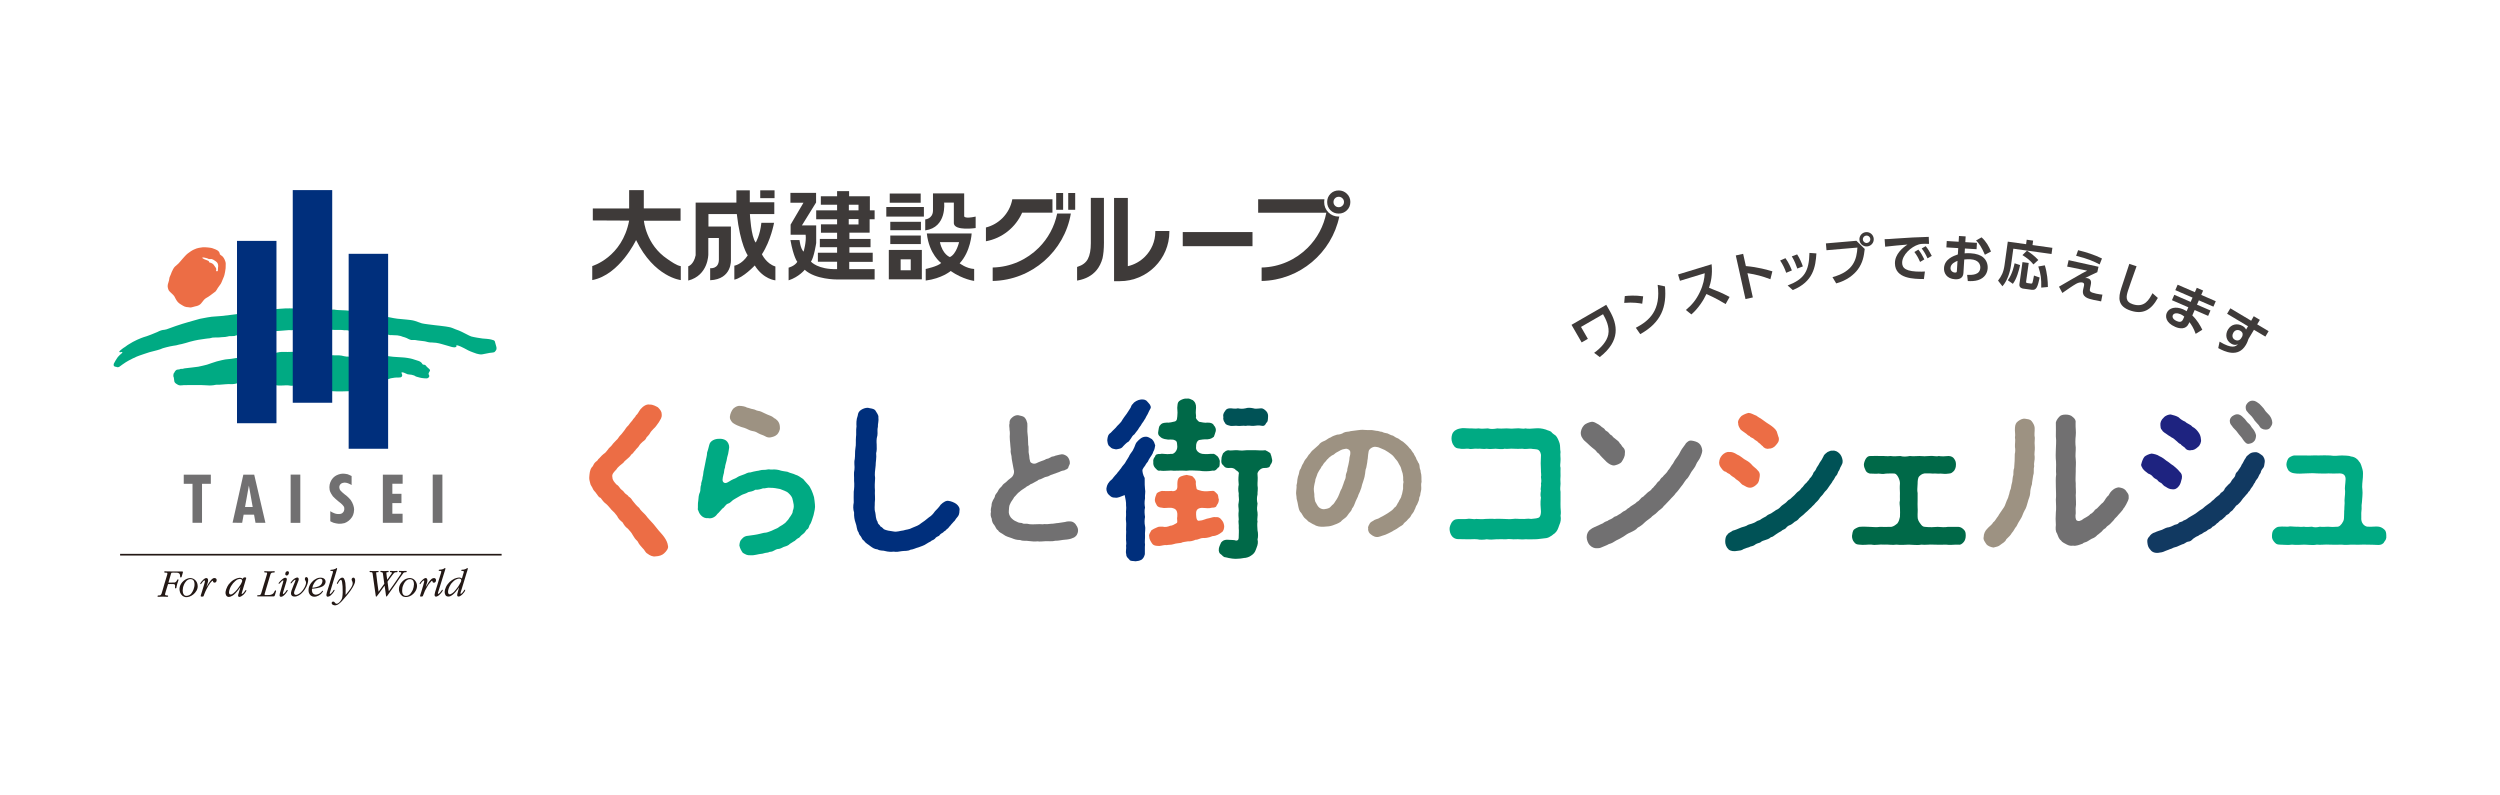 <?xml version="1.0" encoding="utf-8"?>
<!-- Generator: Adobe Illustrator 25.2.1, SVG Export Plug-In . SVG Version: 6.00 Build 0)  -->
<svg version="1.1" id="レイヤー_1" xmlns="http://www.w3.org/2000/svg" xmlns:xlink="http://www.w3.org/1999/xlink" x="0px"
	 y="0px" width="220px" height="70px" viewBox="0 0 220 70" style="enable-background:new 0 0 220 70;" xml:space="preserve">
<rect style="fill:#FFFFFF;" width="220" height="70"/>
<g>
	<g>
		<path style="fill:#3E3A39;" d="M141.349,26.823l0.288,0.499c0.718,1.245,0.986,2.659-0.857,4.1l-0.497-0.373
			c0.616-0.435,1.128-1.023,1.244-1.606c0.137-0.685-0.213-1.356-0.46-1.793l-1.939,1.119l0.605,1.049l-0.547,0.315l-0.893-1.548
			L141.349,26.823z"/>
		<path style="fill:#3E3A39;" d="M144.515,26.728c-0.241-0.048-0.797-0.143-1.584-0.075l0.052-0.598
			c0.349-0.038,0.891-0.082,1.616,0.021L144.515,26.728z M143.954,28.844c1.218-0.636,2.22-1.556,1.92-3.778l0.644,0.138
			c0.159,1.78-0.293,3.149-2.176,4.202L143.954,28.844z"/>
		<path style="fill:#3E3A39;" d="M150.623,23.253c0.092,0.949-0.067,1.595-0.229,2.073c0.831,0.324,1.128,0.445,1.81,0.805
			l-0.348,0.626c-0.36-0.217-0.859-0.513-1.69-0.885c-0.273,0.589-0.745,1.296-1.325,1.796l-0.484-0.387
			c0.555-0.468,0.91-0.913,1.226-1.568c0.318-0.661,0.408-1.203,0.434-1.668l-2.18,0.665l-0.169-0.555L150.623,23.253z"/>
		<path style="fill:#3E3A39;" d="M155.794,24.572c-0.74-0.274-1.232-0.41-2.019-0.532l0.475,2.134l-0.647,0.144l-0.854-3.837
			l0.647-0.144l0.24,1.078c1.082,0.094,1.89,0.334,2.333,0.462L155.794,24.572z"/>
		<path style="fill:#3E3A39;" d="M157.185,24.005c-0.128-0.382-0.303-0.737-0.532-1.08l0.467-0.206
			c0.293,0.394,0.487,0.877,0.564,1.08L157.185,24.005z M157.312,25.123c1.471-0.563,1.881-1.244,1.92-2.867l0.612,0.043
			c-0.075,1.172-0.266,2.491-2.08,3.227L157.312,25.123z M158.163,23.633c-0.098-0.279-0.236-0.668-0.484-1.073l0.468-0.173
			c0.215,0.312,0.409,0.763,0.505,1.056L158.163,23.633z"/>
		<path style="fill:#3E3A39;" d="M163.364,21.188l0.732,0.719c-0.07,0.64-0.174,1.213-0.6,1.795c-0.344,0.469-0.983,0.99-1.91,1.236
			l-0.329-0.55c1.881-0.498,2.133-1.602,2.196-2.601l-2.722,0.233l-0.051-0.601L163.364,21.188z M164.888,21.002
			c0.03,0.349-0.226,0.653-0.575,0.683c-0.349,0.03-0.653-0.226-0.683-0.575c-0.03-0.354,0.231-0.653,0.575-0.683
			C164.549,20.398,164.857,20.649,164.888,21.002z M163.933,21.084c0.016,0.184,0.175,0.313,0.354,0.298
			c0.174-0.015,0.314-0.166,0.298-0.354c-0.016-0.188-0.18-0.313-0.354-0.298C164.057,20.745,163.917,20.896,163.933,21.084z"/>
		<path style="fill:#3E3A39;" d="M169.754,21.462c-0.18-0.007-0.309-0.01-0.414-0.009c-0.18,0.002-0.354,0.013-0.515,0.066
			c-0.633,0.196-1.444,0.901-1.436,1.615c0.006,0.456,0.309,0.788,1.704,0.771c0.138-0.002,0.216-0.007,0.299-0.013l-0.089,0.664
			c-0.87-0.008-2.533-0.011-2.549-1.383c-0.01-0.82,0.697-1.385,1.104-1.652c-0.464,0.038-1.55,0.134-1.964,0.189l-0.049-0.663
			c0.304-0.004,0.46-0.015,0.953-0.053c1.118-0.087,1.997-0.12,2.931-0.15L169.754,21.462z M168.816,21.966
			c0.21,0.255,0.356,0.516,0.526,0.859l-0.375,0.226c-0.161-0.367-0.283-0.586-0.503-0.874L168.816,21.966z M169.461,21.663
			c0.219,0.264,0.356,0.502,0.535,0.855l-0.375,0.216c-0.166-0.366-0.283-0.572-0.512-0.869L169.461,21.663z"/>
		<path style="fill:#3E3A39;" d="M173.972,21.37l-0.034,0.561l-1.025-0.063l-0.026,0.427c0.102-0.007,0.26-0.026,0.522-0.009
			c0.515,0.032,0.89,0.166,1.126,0.374c0.28,0.248,0.401,0.601,0.38,0.951c-0.024,0.395-0.241,0.848-0.848,1.042
			c-0.273,0.085-0.592,0.097-0.9,0.079l-0.059-0.544c0.432,0.017,1.12,0.018,1.159-0.616c0.02-0.322-0.169-0.712-0.854-0.754
			c-0.184-0.011-0.388-0.001-0.559,0.016l-0.073,1.191c-0.029,0.464-0.377,0.572-0.74,0.55c-0.736-0.045-0.995-0.55-0.968-0.992
			c0.048-0.786,0.831-1.061,1.218-1.194l0.034-0.556l-1.044-0.064l0.034-0.561l1.044,0.064l0.031-0.506l0.588,0.036l-0.031,0.506
			L173.972,21.37z M172.26,22.953c-0.213,0.093-0.592,0.25-0.615,0.622c-0.015,0.244,0.179,0.399,0.381,0.411
			c0.17,0.011,0.174-0.058,0.179-0.141L172.26,22.953z M174.38,20.887c0.411,0.371,0.656,0.82,0.828,1.246l-0.539,0.285
			c-0.299-0.692-0.511-0.996-0.776-1.261L174.38,20.887z"/>
		<path style="fill:#3E3A39;" d="M178.35,21.095l0.566,0.079l-0.054,0.392l1.747,0.243l-0.075,0.543l-3.362-0.467l-0.206,1.478
			c-0.087,0.625-0.332,1.354-0.752,1.83l-0.386-0.5c0.3-0.386,0.483-0.733,0.569-1.353l0.288-2.076l1.611,0.224L178.35,21.095z
			 M177.77,23.326c-0.103,0.474-0.298,1.205-0.638,1.651l-0.445-0.313c0.401-0.544,0.555-1.286,0.598-1.494L177.77,23.326z
			 M177.978,23.066l0.548,0.076l-0.228,1.642c-0.011,0.082,0.026,0.115,0.112,0.127l0.31,0.043c0.046,0.006,0.097,0.004,0.123-0.048
			c0.045-0.092,0.124-0.527,0.147-0.659l0.501,0.177c-0.173,0.776-0.261,1.14-0.699,1.079l-0.757-0.105
			c-0.087-0.012-0.371-0.075-0.326-0.399L177.978,23.066z M178.373,22.061c0.265,0.172,0.638,0.428,0.998,0.818l-0.427,0.392
			c-0.277-0.346-0.538-0.545-0.969-0.823L178.373,22.061z M179.943,23.349c0.207,0.652,0.271,1.396,0.27,1.907l-0.584,0.054
			c0.013-0.761-0.02-1.128-0.258-1.859L179.943,23.349z"/>
		<path style="fill:#3E3A39;" d="M184.669,23.476l-0.107,0.476c-0.517,0.238-0.575,0.267-1.075,0.518
			c0.071-0.003,0.129-0.009,0.21,0.01c0.404,0.091,0.323,0.451,0.273,0.675l-0.036,0.162c-0.071,0.315-0.065,0.392,0.533,0.526
			c0.198,0.045,0.409,0.069,0.547,0.086l-0.115,0.593c-0.168-0.028-0.346-0.059-0.651-0.128c-0.503-0.113-1.083-0.244-0.93-0.923
			l0.057-0.252c0.037-0.162,0.071-0.315-0.136-0.361c-0.121-0.027-0.33-0.004-0.536,0.115c-0.297,0.164-0.846,0.55-1.216,0.807
			l-0.296-0.553c0.082-0.048,0.842-0.49,1.054-0.612c0.961-0.558,1.132-0.647,1.426-0.797l-1.761-0.359l0.128-0.566L184.669,23.476z
			 M184.767,23.271c-0.502-0.264-1.042-0.509-2.067-0.759l0.173-0.494c0.726,0.173,1.434,0.404,2.102,0.729L184.767,23.271z"/>
		<path style="fill:#3E3A39;" d="M188.018,23.431c-0.353,0.956-0.719,2.044-0.753,2.149c-0.161,0.505-0.262,0.975,0.431,1.196
			c1.032,0.329,1.43-0.42,1.723-0.974l0.472,0.416c-0.589,1.074-1.312,1.463-2.37,1.126c-1.207-0.385-1.106-1.174-0.848-1.982
			c0.108-0.338,0.61-1.837,0.708-2.144L188.018,23.431z"/>
		<path style="fill:#3E3A39;" d="M194.987,26.508l-0.207,0.477l-1.28-0.555l-0.165,0.38l1.187,0.515l-0.205,0.473l-1.187-0.515
			l-0.207,0.477c0.433,0.414,0.693,0.878,0.881,1.256l-0.585,0.364c-0.177-0.518-0.393-0.828-0.551-1.032l-0.069,0.146
			c-0.232,0.502-0.767,0.45-1.177,0.272c-0.875-0.38-0.87-0.945-0.747-1.228c0.196-0.452,0.788-0.602,1.435-0.321
			c0.148,0.064,0.234,0.121,0.313,0.171l0.15-0.346l-1.441-0.625l0.205-0.473l1.441,0.625l0.165-0.38l-1.517-0.658l0.207-0.477
			l1.517,0.658l0.167-0.385l0.558,0.242l-0.167,0.384L194.987,26.508z M192.216,27.861c-0.048-0.041-0.162-0.136-0.335-0.211
			c-0.296-0.128-0.587-0.104-0.674,0.094c-0.024,0.055-0.102,0.317,0.35,0.513c0.207,0.09,0.434,0.123,0.558-0.164L192.216,27.861z"
			/>
		<path style="fill:#3E3A39;" d="M199.639,29.142l-0.286,0.479l-1.005-0.6l-0.482,0.807c-0.045,0.129-0.097,0.307-0.235,0.536
			c-0.683,1.143-1.86,0.579-2.426,0.268l0.119-0.568c1.101,0.664,1.426,0.434,1.622,0.223c-0.09,0.043-0.295,0.135-0.608-0.052
			c-0.471-0.281-0.523-0.823-0.277-1.234c0.3-0.503,0.853-0.575,1.3-0.307c0.174,0.104,0.239,0.202,0.293,0.309l0.171-0.295
			l-1.84-1.099l0.286-0.479l1.832,1.095l0.228-0.4l0.538,0.322l-0.236,0.395L199.639,29.142z M197.314,29.61
			c0.039-0.111,0.118-0.332-0.159-0.498c-0.186-0.111-0.455-0.111-0.618,0.162c-0.083,0.139-0.17,0.446,0.119,0.619
			c0.21,0.125,0.443,0.077,0.57-0.137L197.314,29.61z"/>
	</g>
	<g>
		<g>
			<path style="fill:#3E3A39;" d="M110.22,20.422v1.242h-6.138l0,0v-1.242H110.22z"/>
		</g>
		<g>
			<g>
				<path style="fill:#3E3A39;" d="M94.783,23.491l0.045-0.014c0.442-0.14,0.738-0.369,0.906-0.692l0,0
					c0.171-0.327,0.259-0.788,0.259-1.381l0,0v-3.99h1.153v3.733c0.002,0.063,0.002,0.125,0.002,0.186l0,0
					c0,0.29-0.012,0.555-0.035,0.799l0,0c-0.026,0.241-0.054,0.437-0.09,0.593l0,0c-0.112,0.409-0.286,0.762-0.528,1.054l0,0
					c-0.394,0.471-0.942,0.771-1.634,0.898l0,0l-0.077,0.015V23.491L94.783,23.491z"/>
			</g>
		</g>
		<g>
			<path style="fill:#3E3A39;" d="M56.664,19.426c0,0,0.169,2.097,2.067,3.368c0.32,0.219,0.818,0.579,1.178,0.627v1.227
				c0,0-2.337-0.25-3.935-3.524c0,0-1.44,3.067-3.856,3.524v-1.235c0,0,2.636-0.763,3.246-3.999l-3.197-0.016v-1.051h3.197v-1.615
				h1.29v1.606h3.236v1.088H56.664"/>
			<g>
				<path style="fill:#3E3A39;" d="M64.803,17.828v-1.079h1.179v1.05h2.156v1.038h-2.147c0,0,0.102,2.017,0.511,2.507
					c0,0,0.379-0.6,0.498-1.736h1.117c0,0-0.28,1.566-1.068,2.766c0,0,0.378,0.828,1.186,1.077v1.219c0,0-1.046-0.078-1.817-1.309
					c0,0-1.015,1.088-1.796,1.249V23.38c0,0,0.658-0.098,1.178-0.906c0,0-0.659-0.93-0.96-3.638h-2.497v1.1h1.978v2.927
					c0,0,0.119,1.707-1.826,1.798v-1.06c0,0,0.749,0.097,0.767-0.738v-1.919h-0.93v1.439c0,0,0.011,1.848-1.767,2.306v-1.254
					c0,0,0.481-0.132,0.652-0.973v-4.634H64.803"/>
				<rect x="66.901" y="16.749" style="fill:#3E3A39;" width="1.259" height="0.689"/>
			</g>
			<g>
				<g>
					<path style="fill:#3E3A39;" d="M76.528,20.475v-1.177h0.439v-0.79h-0.419v-1.237h-1.827v-0.452h-1.057v0.452h-1.43v0.748h1.43
						v0.488h-1.839v0.79h1.839v0.447h-1.42v0.739h1.42v0.542h-1.519v0.728h1.519v0.488h-1.69v0.792h1.69v0.65
						c-1.69,0.049-2.3-0.659-2.3-0.659c0.271-0.363,0.461-1.639,0.461-1.639v-1.551h-1.257l1.247-2.014v-0.85h-2.258v0.869h1.149
						l-1.132,1.927v0.889h1.322c0.08,0.609-0.179,1.491-0.179,1.491c-0.281-0.25-0.36-1.021-0.36-1.021h-0.8
						c0.279,1.537,0.607,1.917,0.607,1.917c-0.238,0.379-0.767,0.511-0.767,0.511v1.117c0.918-0.3,1.418-0.931,1.418-0.931
						c0.938,0.87,2.818,0.853,2.818,0.853h3.334v-0.909h-2.235v-0.641h2.067v-0.8h-2.051v-0.488h1.859v-0.728h-1.859v-0.55H76.528z
						 M74.699,18.019h0.85v0.488h-0.85V18.019z M74.689,19.754v-0.478h0.86v0.478H74.689z"/>
				</g>
			</g>
			<g>
				<g>
					<path style="fill:#3E3A39;" d="M81.022,17.029h-2.725v0.81h2.725V17.029z M77.994,19.059h3.309v-0.84h-3.309V19.059z
						 M81.042,19.517h-2.697v0.738h2.697V19.517z M78.345,21.476h2.687v-0.748h-2.687V21.476z M78.215,24.579h2.907v-2.587h-2.907
						V24.579z M79.257,22.822h0.888v0.959h-0.888V22.822z M84.848,19.037v-2.019h-2.746v1.54c-0.03,0.708-0.682,0.75-0.682,0.75
						v0.967c1.929-0.27,1.662-2.447,1.662-2.447h0.856v1.827c0.059,0.689,1.919,0.413,1.919,0.413v-1.009
						C84.877,19.276,84.848,19.037,84.848,19.037z M85.506,20.546h-3.945c0.199,1.838,1.26,2.597,1.26,2.597
						c-0.282,0.298-1.359,0.527-1.359,0.527v1.019c1.418-0.179,2.197-0.839,2.197-0.839c1.107,0.758,2.067,0.869,2.067,0.869V23.67
						c-0.7-0.041-1.278-0.499-1.278-0.499C85.426,22.135,85.506,20.546,85.506,20.546z M83.59,22.621c0,0-0.64-0.21-0.878-1.316
						h1.687C84.399,21.305,84.166,22.363,83.59,22.621z"/>
				</g>
			</g>
		</g>
		<g>
			<path style="fill:#3E3A39;" d="M89.948,18.717h2.668v-1.184h-2.332h-1.077h-0.123c-0.115,0.64-0.427,1.214-0.87,1.66
				c-0.398,0.396-0.894,0.686-1.452,0.826v1.211C88.191,20.972,89.375,20.009,89.948,18.717z"/>
			<path style="fill:#3E3A39;" d="M93.885,18.79h-0.853c-0.237,1.16-0.809,2.2-1.619,3.011c-1.05,1.048-2.479,1.705-4.057,1.74
				v1.184c3.457-0.068,6.318-2.619,6.879-5.936H93.885z"/>
		</g>
		<g>
			<path style="fill:#3E3A39;" d="M93.555,16.984v1.477h-0.61v-1.477H93.555z M94.617,16.984v1.477h-0.613v-1.477H94.617z"/>
		</g>
		<path style="fill:#3E3A39;" d="M101.667,20.328v0.066c0,0.855-0.349,1.63-0.914,2.197c-0.408,0.408-0.926,0.7-1.504,0.834v-6.008
			h-1.212v7.326h0.517c2.397-0.001,4.348-1.953,4.351-4.349v-0.066H101.667z"/>
		<path style="fill:#3E3A39;" d="M117.808,19.058c-0.004,0-0.008,0-0.011,0c-0.345,0-0.664-0.13-0.902-0.371
			c-0.243-0.241-0.371-0.566-0.368-0.914c-0.001-0.081,0.007-0.161,0.021-0.239h-5.83v1.184h5.998
			c-0.227,1.189-0.808,2.256-1.635,3.084c-1.05,1.048-2.478,1.705-4.058,1.74v1.184c3.366-0.066,6.171-2.484,6.836-5.673
			C117.842,19.054,117.826,19.058,117.808,19.058z"/>
		<g>
			<g>
				<path style="fill:#3E3A39;" d="M118.531,17.054c-0.201-0.196-0.441-0.295-0.723-0.295c-0.29,0-0.532,0.099-0.726,0.295
					c-0.194,0.198-0.291,0.436-0.291,0.719c0,0.29,0.098,0.533,0.291,0.729c0.194,0.195,0.436,0.293,0.726,0.293
					c0.282,0,0.522-0.098,0.723-0.293c0.199-0.196,0.3-0.439,0.3-0.729C118.831,17.49,118.73,17.251,118.531,17.054z
					 M118.134,18.101c-0.091,0.088-0.201,0.133-0.326,0.133c-0.131,0-0.241-0.044-0.329-0.133c-0.088-0.087-0.132-0.197-0.132-0.328
					c0-0.125,0.044-0.232,0.132-0.322c0.088-0.09,0.198-0.135,0.329-0.135c0.125,0,0.234,0.045,0.326,0.135
					c0.093,0.089,0.138,0.196,0.138,0.322C118.273,17.904,118.227,18.014,118.134,18.101z"/>
			</g>
		</g>
	</g>
	<g>
		<path style="fill:#EC6D45;" d="M58.433,48.704c-0.167,0.152-0.418,0.243-0.751,0.258c-0.234,0.046-0.518-0.091-0.685-0.228
			c-0.234-0.121-0.25-0.334-0.451-0.501c-0.134-0.152-0.317-0.334-0.434-0.592c-0.217-0.212-0.284-0.304-0.434-0.562
			c-0.1-0.212-0.301-0.41-0.434-0.562c-0.217-0.152-0.301-0.288-0.468-0.562c-0.15-0.106-0.384-0.319-0.468-0.546
			c-0.15-0.212-0.334-0.41-0.484-0.532c-0.167-0.197-0.351-0.425-0.484-0.531c-0.184-0.121-0.384-0.379-0.484-0.531
			c-0.217-0.076-0.234-0.228-0.384-0.395c-0.084-0.152-0.234-0.228-0.317-0.44c-0.033-0.121-0.2-0.288-0.217-0.455
			c-0.033-0.198-0.1-0.288-0.084-0.531c0.033-0.334,0.033-0.592,0.217-0.865c0.133-0.106,0.133-0.228,0.25-0.38
			c0.133-0.167,0.25-0.167,0.334-0.349c0.117-0.076,0.217-0.258,0.468-0.455c0.2-0.122,0.217-0.213,0.384-0.395
			c0.05-0.121,0.284-0.273,0.367-0.41c0.05-0.091,0.217-0.243,0.368-0.41c0.15-0.106,0.2-0.288,0.35-0.425
			c0.134-0.122,0.217-0.273,0.351-0.425c0.084-0.091,0.15-0.273,0.351-0.44c0.083-0.106,0.2-0.288,0.351-0.44
			c0.083-0.167,0.284-0.303,0.317-0.44c0.167-0.122,0.217-0.304,0.401-0.547c0.234-0.273,0.534-0.471,0.818-0.41
			c0.267-0.015,0.551,0.152,0.718,0.243c0.234,0.243,0.334,0.38,0.334,0.638c0.017,0.303-0.117,0.41-0.251,0.668
			c-0.217,0.288-0.284,0.425-0.451,0.562c-0.083,0.106-0.234,0.227-0.317,0.379c-0.1,0.198-0.234,0.288-0.317,0.395
			c-0.083,0.198-0.167,0.258-0.334,0.379c-0.084,0.076-0.284,0.258-0.334,0.38c-0.05,0.106-0.3,0.303-0.317,0.379
			c-0.184,0.167-0.167,0.258-0.35,0.364c-0.134,0.212-0.284,0.319-0.351,0.38c-0.184,0.151-0.301,0.258-0.351,0.349
			c-0.15,0.137-0.468,0.334-0.618,0.592c-0.167,0.182-0.434,0.41-0.351,0.683c0,0.258,0.167,0.425,0.351,0.637
			c0.184,0.091,0.267,0.273,0.35,0.364c0.1,0.121,0.25,0.182,0.351,0.349c0.084,0.137,0.317,0.212,0.368,0.349
			c0.184,0.106,0.267,0.228,0.35,0.364c0.234,0.288,0.334,0.425,0.585,0.637c0.117,0.228,0.434,0.471,0.584,0.653
			c0.2,0.273,0.351,0.41,0.568,0.653c0.167,0.167,0.351,0.44,0.551,0.668c0.15,0.182,0.367,0.395,0.518,0.622
			c0.15,0.212,0.284,0.471,0.317,0.759C58.834,48.249,58.667,48.491,58.433,48.704z"/>
		<path style="fill:#00AA83;" d="M71.713,44.382c0.045,0.304-0.046,0.623-0.122,0.957c-0.121,0.334-0.182,0.668-0.349,0.865
			c-0.076,0.228-0.106,0.349-0.258,0.41c-0.061,0.061-0.182,0.304-0.304,0.364c-0.152,0.122-0.212,0.167-0.349,0.334
			c-0.197,0.091-0.258,0.167-0.395,0.288c-0.167,0.076-0.319,0.212-0.425,0.258c-0.106,0.122-0.288,0.197-0.455,0.243
			c-0.121,0.015-0.273,0.152-0.486,0.198c-0.212,0-0.38,0.106-0.486,0.167c-0.212,0.137-0.319,0.046-0.486,0.152
			c-0.197,0.015-0.349,0.061-0.501,0.106c-0.41,0.03-0.683,0.167-1.032,0.137c-0.319,0.03-0.455-0.076-0.698-0.212
			c-0.137-0.198-0.243-0.364-0.304-0.653c0.031-0.243,0.046-0.41,0.228-0.577c0.167-0.197,0.334-0.258,0.562-0.273
			c0.334-0.046,0.714-0.091,1.002-0.167c0.243-0.061,0.395-0.106,0.531-0.106c0.137-0.015,0.395-0.121,0.516-0.167
			c0.121-0.076,0.288-0.122,0.501-0.228c0.182-0.121,0.258-0.182,0.455-0.288c0.197-0.137,0.273-0.182,0.395-0.349
			c0.122-0.091,0.182-0.258,0.319-0.425c0.061-0.122,0.197-0.243,0.197-0.471c0.045-0.122,0.106-0.273,0.076-0.531
			c-0.031-0.228-0.076-0.364-0.122-0.562c-0.045-0.137-0.152-0.288-0.334-0.455c-0.152-0.167-0.501-0.258-0.744-0.364
			c-0.334-0.061-0.531-0.106-0.835-0.106c-0.288-0.046-0.455,0.076-0.668,0.046c-0.197,0.076-0.501,0.152-0.668,0.121
			c-0.197,0.137-0.41,0.167-0.623,0.212c-0.228,0.152-0.455,0.167-0.622,0.273c-0.182,0.106-0.425,0.243-0.577,0.334
			c-0.212,0.091-0.349,0.334-0.562,0.395c-0.258,0.076-0.319,0.349-0.516,0.44c-0.197,0.198-0.258,0.319-0.455,0.486
			c-0.182,0.288-0.531,0.425-0.789,0.364c-0.258,0.03-0.471-0.076-0.607-0.212c-0.197-0.182-0.228-0.349-0.319-0.562
			c0.03-0.152-0.015-0.501,0.045-0.774c0.015-0.228,0.03-0.516,0.152-0.759c0.061-0.137,0-0.425,0.106-0.637
			c-0.031-0.213,0.121-0.395,0.121-0.668c0.076-0.212,0.045-0.425,0.121-0.668c0.061-0.258,0.076-0.41,0.137-0.683
			c0.03-0.243,0.137-0.516,0.137-0.805c0.121-0.334,0.167-0.637,0.228-0.789c0.122-0.273,0.471-0.425,0.79-0.425
			c0.258-0.03,0.516,0.046,0.653,0.152c0.167,0.121,0.288,0.395,0.273,0.607c-0.015,0.212-0.061,0.319-0.091,0.562
			c-0.061,0.167-0.121,0.471-0.137,0.592c-0.031,0.182-0.137,0.41-0.137,0.607c-0.106,0.243-0.061,0.455-0.137,0.622
			c-0.091,0.395-0.137,0.592,0.045,0.714c0.182,0.106,0.38-0.061,0.638-0.212c0.212-0.122,0.395-0.152,0.547-0.273
			c0.182-0.121,0.349-0.137,0.546-0.228c0.182-0.045,0.319-0.197,0.577-0.182c0.212-0.061,0.334-0.091,0.592-0.137
			c0.152,0,0.364-0.106,0.592-0.091c0.243,0.015,0.41-0.091,0.607-0.03c0.258-0.015,0.486-0.015,0.744,0.045
			c0.243,0.091,0.486,0.106,0.744,0.152c0.273,0.137,0.516,0.152,0.698,0.258c0.243,0.061,0.425,0.212,0.683,0.38
			c0.167,0.212,0.258,0.288,0.41,0.47c0.137,0.137,0.228,0.288,0.334,0.532c0.076,0.182,0.137,0.334,0.212,0.592
			C71.668,44.018,71.698,44.139,71.713,44.382z"/>
		<path style="fill:#002F7C;" d="M84.432,44.947c0,0.227-0.046,0.425-0.213,0.592c-0.137,0.137-0.182,0.304-0.288,0.364
			c-0.045,0.076-0.197,0.198-0.288,0.334c-0.152,0.137-0.197,0.288-0.319,0.319c-0.106,0.182-0.228,0.152-0.334,0.303
			c-0.106,0.061-0.243,0.122-0.349,0.288c-0.137,0.076-0.273,0.106-0.364,0.258c-0.137,0.137-0.304,0.137-0.38,0.243
			c-0.106,0.061-0.258,0.122-0.379,0.213c-0.182,0.137-0.486,0.227-0.683,0.303c-0.212,0.046-0.486,0.198-0.713,0.212
			c-0.212,0.137-0.562,0.091-0.744,0.122c-0.319,0.046-0.44,0.091-0.744,0.046c-0.182,0.03-0.501,0.015-0.714-0.046
			c-0.197-0.076-0.44,0-0.698-0.152c-0.288-0.03-0.425-0.137-0.637-0.288c-0.167-0.152-0.395-0.228-0.547-0.471
			c-0.167-0.091-0.167-0.197-0.273-0.364c-0.061-0.076-0.182-0.197-0.212-0.379c-0.182-0.228-0.137-0.547-0.273-0.865
			c-0.076-0.212-0.137-0.531-0.121-0.881c-0.091-0.273-0.091-0.577-0.03-0.88c0-0.258-0.015-0.607,0-0.957
			c0.045-0.258,0.061-0.637,0.03-0.956c0.015-0.379-0.045-0.653,0.03-0.972c0.046-0.319-0.061-0.577,0.031-0.941
			c0.045-0.334,0-0.623,0.061-0.972c0.061-0.273,0.015-0.653,0.046-0.956c0.045-0.243-0.015-0.562,0.045-0.941
			c-0.015-0.228-0.03-0.592,0.106-0.941c0.031-0.243,0.106-0.395,0.304-0.516c0.167-0.106,0.364-0.182,0.592-0.182
			c0.273,0.076,0.486,0.046,0.653,0.228c0.122,0.228,0.304,0.395,0.273,0.637c0.046,0.273-0.061,0.577-0.045,0.805
			c-0.076,0.273,0,0.516-0.046,0.774c-0.091,0.303-0.076,0.546-0.061,0.774c0.015,0.288,0.015,0.562-0.046,0.774
			c0.046,0.44-0.045,0.729-0.045,1.093c-0.046,0.425-0.106,0.744-0.046,1.093c-0.03,0.395-0.045,0.728-0.015,1.093
			c-0.03,0.319,0.045,0.698-0.015,1.078c0.015,0.243-0.061,0.547,0.045,0.865c0.061,0.258,0.015,0.547,0.212,0.835
			c-0.015,0.182,0.198,0.243,0.228,0.38c0.167,0.091,0.243,0.182,0.319,0.258c0.212,0.106,0.501,0.152,0.85,0.198
			c0.304,0.061,0.562-0.061,0.865-0.091c0.258-0.091,0.471-0.061,0.805-0.243c0.319-0.137,0.516-0.182,0.759-0.395
			c0.182-0.106,0.425-0.303,0.683-0.516c0.258-0.152,0.41-0.364,0.531-0.532c0.122-0.121,0.364-0.364,0.501-0.577
			c0.228-0.227,0.501-0.395,0.714-0.334c0.182,0.015,0.486,0.137,0.653,0.258C84.326,44.477,84.493,44.704,84.432,44.947z"/>
		<path style="fill:#EC6D45;" d="M107.504,46.845c-0.197,0.152-0.455,0.319-0.805,0.334c-0.319,0.152-0.713,0.182-0.82,0.167
			c-0.288,0-0.44,0.167-0.668,0.152c-0.197,0.091-0.486,0.167-0.653,0.137c-0.288,0.061-0.455,0.046-0.622,0.137
			c-0.273,0.046-0.41,0.031-0.638,0.107c-0.273,0.091-0.455,0.045-0.622,0.091c-0.228-0.03-0.38,0.046-0.653,0.076
			c-0.334-0.015-0.486-0.015-0.637-0.212c-0.122-0.182-0.258-0.395-0.258-0.623c-0.061-0.182,0.106-0.349,0.197-0.547
			c0.137-0.091,0.273-0.167,0.501-0.258c0.106-0.076,0.364-0.061,0.486-0.061c0.212,0.061,0.455,0.015,0.653-0.076
			c0.212,0,0.425-0.152,0.607-0.258c0.076-0.121-0.03-0.334,0.03-0.577c0.061-0.683-0.319-0.683-0.486-0.744
			c-0.44-0.03-0.637,0.061-0.88-0.015c-0.167-0.015-0.364-0.046-0.455-0.243c-0.061-0.121-0.182-0.303-0.152-0.486
			c0.03-0.228,0.076-0.288,0.152-0.501c0.03-0.091,0.273-0.198,0.455-0.243c0.243,0,0.425,0.031,0.88,0
			c0.106,0.061,0.425,0,0.471-0.227c0.046-0.106,0-0.304,0.03-0.577c0.031-0.243,0.076-0.364,0.288-0.471
			c0.213-0.076,0.319-0.106,0.531-0.137c0.106,0.045,0.425,0.061,0.516,0.137c0.137,0.167,0.243,0.212,0.288,0.471
			c-0.03,0.212,0.015,0.379,0.061,0.607c0.015,0.106,0.273,0.137,0.455,0.197c0.395,0.076,0.607,0,0.896,0
			c0.212-0.045,0.288,0.106,0.44,0.243c0.152,0.121,0.091,0.364,0.167,0.501c0,0.227-0.076,0.379-0.167,0.486
			c-0.061,0.212-0.197,0.243-0.44,0.243c-0.228,0.076-0.471,0.045-0.896,0.015c-0.471,0.03-0.516,0.304-0.501,0.592
			c0.015,0.319,0.061,0.622,0.319,0.531c0.334-0.015,0.546-0.182,0.835-0.212c0.258-0.076,0.425-0.122,0.562-0.091
			c0.212-0.03,0.38,0.03,0.531,0.243c0.122,0.137,0.198,0.288,0.228,0.546C107.731,46.496,107.671,46.754,107.504,46.845z"/>
		<path style="fill:#002F7C;" d="M101.492,39.741c-0.046,0.227-0.228,0.41-0.41,0.728c-0.061,0.198-0.152,0.228-0.243,0.38
			c-0.076,0.182-0.167,0.212-0.288,0.455c-0.061,0.137,0.045,0.531,0.182,0.759c0,0.501,0,0.774,0.03,0.987
			c0.061,0.212-0.03,0.516,0,0.804c-0.061,0.349-0.045,0.547,0,0.82c-0.076,0.227-0.03,0.622,0,0.82
			c-0.045,0.243-0.061,0.501,0,0.804c0.061,0.212-0.03,0.608,0,0.82c0.015,0.243-0.045,0.577,0,0.804
			c-0.03,0.243,0,0.623-0.015,0.85c-0.061,0.258-0.167,0.379-0.273,0.471c-0.228,0.121-0.304,0.121-0.546,0.151
			c-0.213-0.045-0.471,0.015-0.547-0.151c-0.106-0.137-0.273-0.198-0.273-0.471c-0.076-0.273,0.03-0.471-0.015-0.744
			c0.061-0.258-0.03-0.455,0-0.698c-0.015-0.243,0.03-0.516,0-0.713c0-0.304,0.03-0.532,0-0.714c-0.046-0.288,0.015-0.455,0-0.713
			c-0.03-0.182,0.045-0.44,0-0.713c0.015-0.304-0.046-0.531-0.121-0.911c-0.349,0.137-0.623,0.273-0.835,0.228
			c-0.288,0-0.349-0.061-0.547-0.243c-0.121-0.076-0.243-0.364-0.228-0.547c0.03-0.182,0.061-0.38,0.273-0.623
			c0.045-0.076,0.258-0.197,0.334-0.349c0.137-0.152,0.243-0.304,0.319-0.364c0.091-0.152,0.167-0.182,0.258-0.334
			c0.122-0.121,0.182-0.273,0.288-0.379c0.152-0.182,0.182-0.212,0.273-0.395c0.091-0.167,0.152-0.212,0.243-0.395
			c0.03-0.106,0.167-0.288,0.243-0.395c0.121-0.137,0.137-0.258,0.228-0.41c0.091-0.197,0.106-0.364,0.258-0.501
			c0.167-0.182,0.41-0.425,0.713-0.425c0.228-0.03,0.41,0.122,0.577,0.212c0.197,0.212,0.213,0.319,0.288,0.547
			C101.629,39.316,101.614,39.574,101.492,39.741z M97.439,38.739c0.03-0.288,0.061-0.501,0.304-0.652
			c0.212-0.243,0.425-0.395,0.562-0.592c0.152-0.167,0.38-0.349,0.471-0.562c0.076-0.106,0.197-0.304,0.38-0.532
			c0.061-0.106,0.197-0.288,0.334-0.516c0.045-0.137,0.106-0.273,0.212-0.349c0.091-0.167,0.425-0.349,0.683-0.379
			c0.273-0.03,0.471,0.03,0.592,0.198c0.137,0.167,0.319,0.303,0.288,0.546c-0.106,0.198-0.167,0.304-0.273,0.547
			c-0.167,0.258-0.182,0.38-0.288,0.501c-0.076,0.167-0.258,0.349-0.288,0.456c-0.152,0.197-0.197,0.273-0.288,0.425
			c-0.122,0.137-0.213,0.288-0.304,0.395c-0.137,0.091-0.212,0.197-0.304,0.364c-0.152,0.197-0.167,0.288-0.334,0.349
			c-0.152,0.137-0.197,0.167-0.349,0.334c-0.152,0.227-0.38,0.227-0.622,0.273c-0.288-0.061-0.38-0.046-0.547-0.243
			C97.484,39.194,97.469,38.966,97.439,38.739z"/>
		<path style="fill:#00AA83;" d="M137.329,44.68c0.028,0.303,0.042,0.47,0,0.698c0.056,0.303,0.014,0.562-0.113,0.835
			c-0.113,0.334-0.183,0.531-0.409,0.728c-0.141,0.076-0.198,0.182-0.395,0.273c-0.085,0.076-0.31,0.151-0.437,0.151
			c-0.268,0.015-0.564,0.091-0.917,0.091c-0.254,0-0.621,0.015-0.833,0c-0.325,0.045-0.593-0.03-0.847,0s-0.564-0.061-0.847,0
			c-0.282-0.015-0.607,0-0.847,0c-0.339,0.03-0.536,0.045-0.847,0c-0.268,0.045-0.593,0.061-0.847,0
			c-0.353-0.03-0.564,0.015-0.847,0c-0.24-0.015-0.607,0-0.861-0.015c-0.198,0-0.423-0.121-0.522-0.273
			c-0.141-0.197-0.183-0.379-0.198-0.607c-0.014-0.198,0.099-0.44,0.198-0.607c0.141-0.182,0.254-0.258,0.522-0.273
			c0.296-0.015,0.593,0.015,0.818-0.015c0.296-0.061,0.55,0.061,0.804,0c0.226,0,0.48,0.046,0.818,0c0.198,0,0.522-0.03,0.804,0
			c0.282-0.03,0.579,0,0.804,0c0.31,0.015,0.564,0.031,0.804,0c0.268-0.045,0.522,0.015,0.804,0c0.254,0.031,0.48-0.061,0.804,0
			c0.282-0.03,0.635-0.045,0.734-0.167c0.113-0.137,0.127-0.364,0.127-0.501c-0.028-0.349-0.071-0.789,0-1.214
			c-0.056-0.152-0.042-0.379,0-0.607c-0.071-0.167,0.056-0.425,0-0.607c0.056-0.212,0.028-0.41,0-0.607
			c0.056-0.121-0.014-0.394,0-0.607c-0.028-0.364-0.028-0.789,0-1.199c0.028-0.258-0.099-0.486-0.226-0.562
			c-0.155-0.091-0.452-0.061-0.635-0.106c-0.226-0.015-0.536,0.061-0.776,0c-0.226,0.015-0.55,0.015-0.79,0
			c-0.24-0.03-0.536,0.046-0.776,0c-0.24,0.076-0.593,0-0.79,0c-0.339,0.015-0.48,0.046-0.79,0c-0.24,0.061-0.536-0.03-0.79,0
			c-0.268-0.045-0.593,0.076-0.776,0c-0.212-0.03-0.536,0.061-0.804-0.015c-0.226-0.015-0.395-0.046-0.522-0.273
			c-0.099-0.091-0.198-0.379-0.198-0.607c0-0.227,0.071-0.501,0.198-0.607c0.056-0.091,0.325-0.243,0.522-0.273
			c0.296-0.076,0.508-0.015,0.847-0.015c0.31-0.015,0.466,0.046,0.818,0c0.212,0.046,0.607,0.015,0.818,0
			c0.268,0.076,0.508,0.061,0.833,0c0.212,0.03,0.494,0.015,0.818,0c0.339,0.03,0.522,0.03,0.833,0c0.296-0.046,0.579,0.076,0.818,0
			c0.198,0.046,0.564,0.03,0.818,0c0.353-0.03,0.593-0.015,0.988,0.106c0.099,0.061,0.353,0.106,0.466,0.197
			c0.071,0.122,0.254,0.228,0.395,0.334c0.141,0.151,0.24,0.379,0.339,0.667c0.071,0.228,0.028,0.486,0.085,0.774
			c-0.042,0.258,0.014,0.531,0,0.698c0,0.303-0.071,0.501,0,0.698c0,0.197-0.014,0.41,0,0.698c-0.014,0.212-0.028,0.41,0,0.698
			c-0.014,0.303-0.056,0.44,0,0.713c0.014,0.212-0.014,0.425,0,0.698C137.329,44.271,137.315,44.483,137.329,44.68z"/>
		<path style="fill:#EC6D45;" d="M152.285,41.797c-0.099-0.137-0.24-0.106-0.395-0.273c-0.282-0.061-0.339-0.243-0.466-0.395
			c-0.099-0.151-0.127-0.212-0.141-0.425c0.028-0.288,0.085-0.44,0.268-0.652c0.141-0.151,0.395-0.319,0.621-0.273
			c0.198-0.03,0.437,0.046,0.706,0.228c0.24,0.091,0.381,0.243,0.607,0.394c0.254,0.137,0.452,0.258,0.621,0.44
			c0.169,0.227,0.437,0.364,0.564,0.546c0.155,0.137,0.226,0.303,0.183,0.562c-0.056,0.273-0.042,0.47-0.254,0.667
			c-0.127,0.122-0.325,0.304-0.607,0.304c-0.212,0-0.395-0.122-0.55-0.212c-0.141-0.03-0.254-0.198-0.381-0.319
			c-0.141-0.137-0.31-0.197-0.381-0.303C152.61,42.01,152.398,41.918,152.285,41.797z"/>
		<path style="fill:#EC6D45;" d="M153.104,37.685c-0.056-0.076-0.155-0.273-0.141-0.41c-0.071-0.212,0.085-0.47,0.282-0.667
			c0.198-0.137,0.437-0.228,0.621-0.273c0.268,0.015,0.423,0.152,0.691,0.243c0.169,0.137,0.466,0.288,0.593,0.395
			c0.183,0.152,0.395,0.273,0.621,0.425c0.198,0.137,0.466,0.334,0.579,0.562c0.085,0.227,0.113,0.41,0.183,0.561
			c0.056,0.334-0.113,0.486-0.268,0.668c-0.183,0.228-0.437,0.303-0.593,0.288c-0.183,0.061-0.437-0.03-0.55-0.212
			c-0.099-0.046-0.212-0.227-0.381-0.319c-0.113-0.167-0.31-0.197-0.381-0.303c-0.085-0.106-0.339-0.137-0.395-0.273
			c-0.183-0.046-0.212-0.167-0.395-0.273C153.372,37.943,153.146,37.837,153.104,37.685z"/>
		<path style="fill:#005256;" d="M107.656,36.705c-0.045-0.182,0-0.334,0.137-0.516c0.106-0.167,0.182-0.243,0.44-0.258
			c0.152-0.015,0.425,0.076,0.698,0c0.212,0.045,0.41,0.061,0.683,0c0.167-0.061,0.41-0.061,0.683,0c0.182,0.076,0.531,0,0.698,0
			c0.167,0,0.319,0.137,0.44,0.258c0.152,0.167,0.167,0.364,0.152,0.516c-0.015,0.182,0,0.425-0.152,0.501
			c-0.091,0.198-0.182,0.319-0.44,0.258c-0.258-0.061-0.44,0-0.698,0.015c-0.167,0.015-0.425-0.061-0.683,0
			c-0.212-0.045-0.516,0.031-0.683,0c-0.182-0.045-0.546,0.046-0.698-0.015c-0.152-0.046-0.364-0.061-0.44-0.258
			C107.701,37.099,107.61,36.887,107.656,36.705z"/>
		<path style="fill:#005256;" d="M162.149,40.507c0.028,0.258-0.056,0.349-0.127,0.501c-0.099,0.121-0.141,0.394-0.24,0.47
			c-0.071,0.182-0.127,0.349-0.24,0.425c-0.127,0.197-0.141,0.303-0.268,0.425c-0.028,0.106-0.141,0.227-0.268,0.41
			c-0.127,0.167-0.155,0.258-0.296,0.41c-0.141,0.122-0.24,0.288-0.31,0.379c-0.085,0.106-0.268,0.258-0.31,0.379
			c-0.071,0.091-0.24,0.288-0.339,0.364c-0.113,0.167-0.268,0.258-0.339,0.364c-0.127,0.122-0.226,0.197-0.353,0.334
			c-0.113,0.076-0.226,0.212-0.367,0.334c-0.141,0.091-0.282,0.243-0.367,0.303c-0.085,0.137-0.24,0.243-0.381,0.303
			c-0.085,0.061-0.226,0.212-0.395,0.288c-0.183,0.046-0.325,0.182-0.395,0.288c-0.183,0.151-0.268,0.106-0.409,0.258
			c-0.099,0.061-0.296,0.152-0.452,0.273c-0.198,0.122-0.282,0.243-0.452,0.258c-0.155,0.152-0.381,0.212-0.48,0.243
			c-0.155,0.046-0.325,0.091-0.466,0.227c-0.169,0.061-0.353,0.091-0.48,0.212c-0.183,0.137-0.381,0.106-0.494,0.198
			c-0.141,0.045-0.339,0.091-0.494,0.167c-0.155,0.121-0.353,0.137-0.508,0.151c-0.353,0.076-0.649,0.015-0.804-0.121
			c-0.212-0.197-0.31-0.486-0.296-0.744c0.014-0.151,0.014-0.41,0.198-0.561c0.042-0.137,0.325-0.228,0.466-0.349
			c0.254-0.061,0.395-0.137,0.621-0.228c0.226-0.106,0.395-0.106,0.607-0.212c0.113-0.091,0.268-0.121,0.423-0.167
			c0.127-0.046,0.282-0.091,0.423-0.197c0.169-0.122,0.296-0.076,0.423-0.212c0.099-0.076,0.226-0.122,0.437-0.243
			c0.071-0.091,0.268-0.197,0.437-0.258c0.155-0.121,0.325-0.197,0.423-0.288c0.183-0.076,0.31-0.167,0.423-0.304
			c0.141-0.151,0.268-0.197,0.409-0.318c0.127-0.076,0.212-0.273,0.409-0.334c0.141-0.121,0.212-0.212,0.381-0.349
			c0.085-0.076,0.226-0.273,0.381-0.364c0.155-0.091,0.24-0.303,0.353-0.364c0.113-0.151,0.183-0.258,0.339-0.379
			c0.042-0.091,0.226-0.212,0.296-0.394c0.113-0.076,0.169-0.198,0.282-0.379c0.014-0.167,0.169-0.212,0.254-0.41
			c0.028-0.137,0.226-0.349,0.325-0.576c0.141-0.197,0.226-0.319,0.353-0.592c0.014-0.106,0.254-0.288,0.339-0.349
			c0.183-0.091,0.31-0.137,0.437-0.121c0.282-0.03,0.466,0.106,0.607,0.243C162.022,40.052,162.106,40.264,162.149,40.507z"/>
		<path style="fill:#006948;" d="M111.785,40.925c-0.031,0.227-0.258,0.258-0.516,0.258c-0.319-0.031-0.668,0.364-0.607,0.577
			c0.045,0.41-0.015,0.698,0,0.956c0.061,0.304-0.015,0.592,0,0.789c-0.076,0.304-0.061,0.577,0,0.805
			c-0.03,0.227-0.076,0.471,0,0.789c0.045,0.303-0.061,0.562,0,0.789c-0.045,0.243-0.015,0.471,0,0.789
			c0.061,0.228,0.061,0.607,0,0.789c0.061,0.243,0.03,0.455-0.076,0.713c-0.106,0.288-0.152,0.455-0.364,0.623
			c-0.228,0.167-0.319,0.227-0.607,0.288c-0.167,0-0.395,0.076-0.668,0.076c-0.273,0.045-0.744-0.031-1.078-0.122
			c-0.243,0-0.319-0.212-0.44-0.273c-0.122-0.061-0.212-0.243-0.167-0.516c0.03-0.167,0.121-0.334,0.197-0.516
			c0.152-0.167,0.258-0.227,0.501-0.243c0.516,0.03,0.683,0.015,0.805,0.076c0.243,0,0.243-0.167,0.243-0.364
			c0-0.273,0.03-0.44,0-0.744c0.03-0.319-0.061-0.531,0-0.759c-0.015-0.198-0.045-0.425,0-0.759c0-0.288-0.076-0.44,0-0.759
			c0.061-0.288-0.03-0.455,0-0.774c-0.061-0.258-0.045-0.547,0-0.759c-0.03-0.288-0.045-0.486,0-0.926
			c0.061-0.151-0.076-0.258-0.258-0.364c-0.121-0.167-0.349-0.212-0.577-0.182c-0.364,0.015-0.425-0.106-0.546-0.258
			c-0.167-0.106-0.167-0.319-0.137-0.516c-0.015-0.212,0.106-0.395,0.137-0.516c0.152-0.137,0.197-0.212,0.44-0.273
			c0.228,0.061,0.471-0.015,0.82,0c0.334,0.046,0.592,0.03,0.82,0c0.197-0.015,0.531,0.015,0.805,0c0.258,0,0.486,0.046,0.835,0
			c0.167,0.076,0.273,0.137,0.44,0.258c0.076,0.182,0.121,0.349,0.152,0.531C111.997,40.561,111.921,40.758,111.785,40.925z"/>
		<path style="fill:#006948;" d="M103.602,39.301c-0.03-0.228,0.015-0.471-0.197-0.547c-0.212-0.137-0.562-0.03-0.744-0.091
			c-0.258-0.015-0.501-0.137-0.562-0.228c-0.152-0.106-0.228-0.258-0.167-0.501c0.03-0.152,0.046-0.425,0.152-0.501
			c0.106-0.152,0.212-0.228,0.577-0.243c0.197,0.03,0.577-0.061,0.744-0.107c0.212-0.091,0.167-0.319,0.197-0.44
			c0.061-0.516-0.045-0.638,0.015-0.972c0.015-0.212,0.061-0.349,0.273-0.456c0.122-0.061,0.334-0.167,0.547-0.137
			c0.182-0.046,0.364,0.061,0.531,0.137c0.137,0.122,0.213,0.182,0.273,0.456c0.046,0.319-0.061,0.471,0.015,0.972
			c-0.076,0.182,0.122,0.349,0.258,0.471c0.182,0.03,0.531,0.121,0.729,0.076c0.349-0.015,0.531,0.106,0.577,0.243
			c0.152,0.152,0.198,0.349,0.167,0.501c-0.045,0.182-0.137,0.41-0.167,0.501c-0.167,0.122-0.258,0.197-0.577,0.228
			c-0.334-0.015-0.516,0.03-0.729,0.061c-0.212,0.106-0.273,0.379-0.258,0.577c-0.076,0.41,0.349,0.607,0.531,0.637
			c0.455,0.061,0.668-0.015,0.941,0c0.167-0.03,0.349,0.182,0.44,0.243c0.046,0.076,0.212,0.304,0.167,0.501
			c0,0.258,0,0.425-0.167,0.486c-0.061,0.091-0.228,0.304-0.44,0.243c-0.349,0.076-0.835,0.076-1.169,0.015
			c-0.334,0-0.82-0.061-1.154,0c-0.455-0.03-0.79,0-1.139,0c-0.334-0.061-0.789,0.061-1.169-0.015
			c-0.243,0.076-0.349-0.167-0.455-0.243c-0.137-0.167-0.167-0.319-0.152-0.486c-0.031-0.258,0.045-0.364,0.152-0.501
			c0.046-0.197,0.197-0.243,0.455-0.227c0.197-0.076,0.486,0.061,0.956-0.015C103.268,40.014,103.617,39.68,103.602,39.301z"/>
		<path style="fill:#006948;" d="M172.985,47.154c0,0.258-0.099,0.455-0.169,0.531c-0.155,0.198-0.339,0.288-0.466,0.243
			c-0.353-0.015-0.762,0.061-1.101,0c-0.325,0.015-0.762,0.015-1.087,0c-0.353-0.03-0.748,0.046-1.087,0
			c-0.339,0.076-0.79,0-1.101,0c-0.423,0.015-0.677,0.046-1.087,0c-0.353,0.061-0.734-0.03-1.087,0c-0.381-0.045-0.79,0.076-1.087,0
			c-0.296-0.03-0.72,0.061-1.101,0c-0.198-0.015-0.339-0.045-0.466-0.243c-0.085-0.076-0.183-0.334-0.169-0.531
			c0.014-0.137,0.056-0.44,0.169-0.547c0.056-0.061,0.296-0.197,0.466-0.243c0.296-0.03,0.677-0.015,0.931,0
			c0.353,0.015,0.564,0.046,0.903,0c0.24,0.015,0.508,0,0.988,0c0.212-0.03,0.409-0.197,0.536-0.303
			c0.141-0.182,0.183-0.395,0.226-0.576c0.014-0.273,0.014-0.516,0-0.835c0-0.152-0.071-0.379,0-0.622c0-0.243-0.014-0.471,0-0.637
			c-0.014-0.243-0.028-0.562,0-0.835c0.014-0.182-0.071-0.41-0.155-0.576c-0.085-0.152-0.183-0.273-0.296-0.304
			c-0.226-0.03-0.579,0-0.776,0c-0.254,0.061-0.508,0.015-0.649,0c-0.24,0.031-0.466,0-0.663,0c-0.24,0.015-0.409-0.137-0.466-0.243
			c-0.085-0.182-0.169-0.349-0.169-0.546c0-0.137,0.085-0.379,0.169-0.516c0.127-0.182,0.226-0.258,0.466-0.243
			c0.282-0.015,0.536,0,0.875,0c0.325-0.015,0.494,0.046,0.847,0c0.226,0.046,0.621,0.015,0.847,0c0.268,0.076,0.522,0.061,0.847,0
			c0.226,0.03,0.508,0.015,0.847,0c0.339,0.03,0.536,0.03,0.861,0c0.31-0.046,0.593,0.076,0.833,0c0.212,0.046,0.593,0.03,0.875,0
			c0.24,0.015,0.381,0.106,0.466,0.228c0.141,0.197,0.169,0.318,0.169,0.531c0,0.258-0.071,0.395-0.169,0.546
			c-0.169,0.152-0.212,0.228-0.466,0.243c-0.296,0.046-0.522,0.015-0.72,0c-0.296,0.031-0.395-0.03-0.677,0
			c-0.183-0.015-0.325-0.03-0.734-0.015c-0.226,0.03-0.381,0.167-0.48,0.273c-0.113,0.137-0.127,0.41-0.127,0.622
			c-0.014,0.395-0.056,0.576,0,0.835c0.014,0.212-0.014,0.395,0,0.637c0,0.258-0.014,0.425,0,0.622c0.028,0.319-0.014,0.501,0,0.835
			c-0.014,0.212,0.127,0.455,0.226,0.576c0.141,0.212,0.254,0.303,0.423,0.303c0.437,0.046,0.79,0.03,1.115,0
			c0.325,0.03,0.649,0.046,0.903,0c0.339-0.015,0.579,0.015,0.931,0c0.198,0.015,0.325,0.106,0.466,0.243
			C172.957,46.744,172.985,46.88,172.985,47.154z"/>
		<g>
			<path style="fill:#9D9282;" d="M65.094,37.52c-0.334-0.121-0.562-0.258-0.668-0.364c-0.122-0.167-0.212-0.288-0.197-0.486
				c0.03-0.288,0.167-0.547,0.288-0.698c0.121-0.106,0.273-0.227,0.501-0.258c0.319,0,0.607,0.076,0.713,0.152
				c0.182,0.03,0.364,0.122,0.516,0.137c0.213,0.031,0.273,0.122,0.471,0.152c0.213,0.015,0.41,0.152,0.562,0.212
				c0.137,0.061,0.38,0.182,0.531,0.228c0.197,0.061,0.304,0.228,0.425,0.258c0.258,0.182,0.395,0.425,0.395,0.774
				c0.03,0.198-0.121,0.486-0.243,0.607c-0.182,0.167-0.364,0.212-0.592,0.258c-0.137,0.03-0.334-0.015-0.47-0.106
				c-0.152-0.091-0.41-0.152-0.562-0.243c-0.212-0.122-0.288-0.167-0.547-0.212c-0.197-0.03-0.38-0.137-0.546-0.212
				C65.443,37.612,65.231,37.596,65.094,37.52z"/>
			<path style="fill:#9D9282;" d="M125.072,42.928c0.013,0.219-0.052,0.322-0.077,0.503c0.013,0.22-0.129,0.297-0.116,0.503
				c0,0.103-0.155,0.387-0.181,0.478c-0.116,0.116-0.142,0.361-0.219,0.452c-0.052,0.193-0.22,0.361-0.271,0.439
				c-0.077,0.193-0.194,0.297-0.31,0.4c-0.129,0.193-0.284,0.245-0.374,0.374c-0.077,0.168-0.297,0.219-0.452,0.348
				c-0.206,0.168-0.439,0.245-0.568,0.349c-0.232,0.129-0.426,0.206-0.594,0.284c-0.219,0.051-0.348,0.129-0.568,0.181
				c-0.284,0.078-0.542-0.077-0.697-0.206c-0.142-0.09-0.284-0.284-0.245-0.542c-0.051-0.116,0.077-0.31,0.155-0.452
				c0.103-0.142,0.258-0.168,0.4-0.284c0.22-0.103,0.336-0.09,0.503-0.219c0.103-0.039,0.271-0.142,0.452-0.245
				c0.09-0.051,0.348-0.207,0.439-0.284c0.181-0.116,0.284-0.232,0.387-0.361c0.168-0.077,0.206-0.31,0.348-0.49
				c0.039-0.155,0.22-0.31,0.245-0.542c0.077-0.142,0.09-0.413,0.142-0.594c0.013-0.232-0.026-0.348,0.039-0.606
				c-0.065-0.168,0-0.374-0.052-0.593c-0.013-0.207-0.103-0.336-0.155-0.581c-0.026-0.168-0.181-0.349-0.258-0.529
				c-0.09-0.194-0.232-0.284-0.348-0.465c-0.129-0.206-0.413-0.361-0.542-0.464c-0.181-0.129-0.4-0.245-0.619-0.322
				c-0.155-0.078-0.258-0.116-0.516-0.142c-0.232-0.013-0.555,0.193-0.581,0.413c-0.077,0.387-0.052,0.593-0.103,0.774
				c-0.013,0.258-0.09,0.491-0.103,0.645c-0.103,0.206-0.077,0.49-0.129,0.658c-0.013,0.181-0.103,0.4-0.168,0.632
				c-0.103,0.245-0.116,0.491-0.194,0.632c-0.077,0.271-0.219,0.452-0.245,0.619c-0.077,0.181-0.181,0.349-0.271,0.607
				c-0.039,0.09-0.103,0.297-0.245,0.452c-0.026,0.155-0.142,0.284-0.271,0.426c-0.142,0.194-0.194,0.297-0.336,0.4
				s-0.284,0.207-0.387,0.335c-0.219,0.155-0.464,0.232-0.71,0.323c-0.206,0.077-0.439,0.103-0.761,0.116
				c-0.323,0.026-0.658-0.026-0.865-0.181c-0.09-0.013-0.271-0.142-0.387-0.206c-0.181-0.065-0.194-0.181-0.348-0.284
				c-0.206-0.142-0.271-0.336-0.4-0.529c-0.181-0.155-0.219-0.374-0.271-0.606c-0.039-0.194-0.065-0.4-0.142-0.658
				c0-0.232-0.077-0.426-0.039-0.658c0.013-0.207,0.052-0.349,0.026-0.516c0.051-0.155,0.065-0.31,0.077-0.503
				c0.026-0.207,0.065-0.31,0.129-0.491c0.026-0.129,0.051-0.374,0.168-0.477c0.077-0.155,0.09-0.297,0.219-0.465
				c0.039-0.103,0.142-0.31,0.258-0.426c0.116-0.116,0.194-0.335,0.31-0.413c0.103-0.142,0.181-0.258,0.335-0.374
				c0.194-0.193,0.348-0.284,0.465-0.413c0.116-0.181,0.284-0.271,0.516-0.361c0.129-0.039,0.348-0.258,0.529-0.297
				c0.168-0.116,0.361-0.181,0.568-0.245c0.193,0,0.439-0.065,0.593-0.181c0.219-0.103,0.413-0.051,0.607-0.129
				c0.168-0.039,0.336-0.026,0.607-0.078c0.142-0.026,0.4-0.051,0.619-0.026c0.142,0,0.297,0.026,0.516,0.013
				c0.181-0.013,0.284,0.039,0.503,0.064c0.219,0,0.322,0.09,0.503,0.09c0.168,0.09,0.297,0.103,0.49,0.142
				c0.155,0.078,0.361,0.181,0.477,0.193c0.155,0.116,0.348,0.22,0.452,0.245c0.116,0.065,0.258,0.207,0.426,0.284
				c0.168,0.129,0.271,0.245,0.387,0.349c0.116,0.103,0.168,0.232,0.297,0.322c0.065,0.09,0.194,0.31,0.258,0.361
				c0.013,0.077,0.168,0.31,0.206,0.387c0.026,0.168,0.155,0.271,0.181,0.4c0.103,0.116,0.129,0.232,0.142,0.426
				c0,0.155,0.103,0.258,0.09,0.426c0.103,0.297,0.052,0.619,0.078,0.877C125.046,42.528,125.059,42.825,125.072,42.928z
				 M118.826,39.779c-0.013-0.181-0.245-0.322-0.426-0.284c-0.181,0.026-0.322,0.064-0.413,0.116
				c-0.129,0.064-0.258,0.155-0.374,0.206c-0.103,0.039-0.245,0.232-0.4,0.258c-0.168,0.142-0.258,0.168-0.348,0.297
				c-0.116,0.065-0.155,0.207-0.31,0.336c-0.116,0.116-0.168,0.297-0.271,0.361c-0.026,0.129-0.129,0.207-0.232,0.4
				c-0.116,0.181-0.116,0.22-0.181,0.413c-0.065,0.194-0.142,0.323-0.129,0.439c-0.09,0.349-0.155,0.645-0.116,0.903
				c0.026,0.206,0.052,0.31,0.039,0.491c0.039,0.116,0.013,0.361,0.129,0.516c0.103,0.155,0.129,0.284,0.271,0.413
				c0.103,0.103,0.31,0.181,0.452,0.168c0.168-0.013,0.361-0.064,0.477-0.129c0.103-0.065,0.194-0.22,0.348-0.323
				c0.129-0.155,0.194-0.31,0.297-0.439c0.077-0.103,0.142-0.271,0.219-0.452c0.065-0.155,0.09-0.284,0.22-0.491
				c0.051-0.193,0.142-0.348,0.181-0.516c0.039-0.155,0.155-0.31,0.168-0.516c-0.013-0.129,0.039-0.31,0.129-0.529
				c-0.013-0.116,0.051-0.297,0.103-0.529c0.026-0.181,0.09-0.374,0.09-0.542C118.749,40.179,118.852,40.05,118.826,39.779z"/>
			<path style="fill:#9D9282;" d="M179.052,40.204c0.028,0.258-0.099,0.576-0.042,0.804c-0.085,0.319,0.014,0.562-0.085,0.804
				c-0.042,0.349-0.113,0.607-0.113,0.804c-0.099,0.288-0.155,0.547-0.155,0.789c-0.014,0.288-0.169,0.546-0.212,0.774
				c-0.056,0.212-0.155,0.577-0.282,0.744c-0.169,0.303-0.198,0.531-0.339,0.728c-0.169,0.273-0.282,0.455-0.367,0.652
				c-0.198,0.227-0.212,0.379-0.423,0.607c-0.085,0.167-0.282,0.364-0.48,0.546c-0.099,0.258-0.353,0.349-0.536,0.501
				c-0.127,0.122-0.325,0.167-0.593,0.228c-0.212-0.03-0.494-0.137-0.607-0.273c-0.127-0.198-0.325-0.425-0.254-0.653
				c0-0.303,0.141-0.576,0.339-0.759c0.113-0.151,0.381-0.303,0.494-0.531c0.169-0.106,0.296-0.395,0.437-0.547
				c0.127-0.243,0.212-0.318,0.395-0.607c0.183-0.243,0.226-0.364,0.325-0.652c0.042-0.152,0.169-0.304,0.212-0.562
				c0.071-0.122,0.056-0.349,0.183-0.592c0.042-0.227,0.071-0.455,0.127-0.607c0.028-0.212,0.042-0.455,0.099-0.607
				c0.014-0.137-0.014-0.44,0.071-0.607c0.028-0.212,0.014-0.44,0.042-0.622c0-0.137,0-0.379,0.014-0.622
				c0.042-0.121,0.056-0.41,0.014-0.607c-0.014-0.303,0.056-0.577,0-0.835c0.056-0.258-0.028-0.516,0-0.85
				c0.014-0.273,0.085-0.455,0.282-0.592c0.169-0.121,0.381-0.243,0.607-0.212c0.24,0.045,0.423,0.03,0.579,0.212
				c0.141,0.182,0.254,0.38,0.268,0.592c0.014,0.349-0.056,0.607,0.014,0.88c-0.028,0.319-0.028,0.576,0,0.865
				C179.08,39.612,178.995,39.931,179.052,40.204z"/>
		</g>
		<g>
			<path style="fill:#1E2380;" d="M189.436,41.934c-0.085-0.121-0.254-0.212-0.395-0.258c-0.254-0.182-0.395-0.318-0.466-0.41
				c-0.085-0.167-0.198-0.303-0.141-0.425c0.056-0.243,0.155-0.501,0.282-0.653c0.113-0.106,0.409-0.243,0.621-0.273
				c0.155,0.015,0.522,0.091,0.691,0.228c0.226,0.091,0.494,0.288,0.607,0.394c0.212,0.122,0.367,0.288,0.621,0.44
				c0.254,0.212,0.395,0.334,0.564,0.546c0.155,0.137,0.226,0.303,0.183,0.576c-0.071,0.288-0.127,0.516-0.254,0.668
				c-0.141,0.197-0.339,0.334-0.607,0.288c-0.212,0-0.395-0.106-0.55-0.212c-0.183-0.076-0.226-0.167-0.381-0.319
				c-0.113-0.061-0.282-0.137-0.381-0.303C189.634,42.101,189.578,42.101,189.436,41.934z"/>
			<path style="fill:#1E2380;" d="M190.255,37.837c-0.155-0.121-0.113-0.273-0.141-0.425c-0.028-0.227,0.085-0.486,0.282-0.652
				c0.155-0.197,0.452-0.288,0.621-0.288c0.268,0.076,0.452,0.106,0.691,0.243c0.198,0.197,0.381,0.303,0.593,0.394
				c0.141,0.167,0.48,0.243,0.621,0.44c0.268,0.137,0.437,0.334,0.579,0.547c0.113,0.167,0.169,0.349,0.183,0.576
				c0.056,0.212-0.099,0.546-0.254,0.652c-0.226,0.212-0.423,0.304-0.607,0.288c-0.183,0.061-0.437-0.015-0.55-0.212
				c-0.113-0.106-0.31-0.197-0.381-0.319c-0.169-0.045-0.282-0.227-0.381-0.288c-0.099-0.076-0.268-0.258-0.395-0.288
				c-0.127-0.106-0.31-0.182-0.409-0.273C190.551,38.11,190.325,38.019,190.255,37.837z"/>
		</g>
		<g>
			<path style="fill:#717071;" d="M94.868,46.619c0.013,0.193-0.039,0.31-0.116,0.464c-0.052,0.064-0.168,0.22-0.374,0.271
				c-0.142,0.078-0.439,0.129-0.684,0.142c-0.245,0.013-0.555,0.103-0.826,0.09c-0.271,0.077-0.632,0.026-0.852,0.039
				c-0.335,0.013-0.477,0.051-0.71,0.013c-0.194,0.026-0.529,0.013-0.761-0.026c-0.232-0.052-0.49,0.026-0.774-0.09
				c-0.323,0-0.49-0.064-0.748-0.168c-0.219-0.09-0.49-0.129-0.71-0.31c-0.142-0.116-0.413-0.194-0.477-0.374
				c-0.194-0.103-0.206-0.297-0.348-0.477c-0.116-0.116-0.206-0.31-0.22-0.555c-0.09-0.168-0.116-0.387-0.064-0.606
				c-0.039-0.129,0.013-0.413,0.051-0.529c0-0.193,0.052-0.335,0.129-0.49c0.052-0.09,0.168-0.232,0.194-0.439
				c0.116-0.193,0.194-0.232,0.271-0.413c0.065-0.129,0.142-0.219,0.323-0.387c0.051-0.116,0.219-0.258,0.361-0.349
				c0.129-0.142,0.232-0.219,0.465-0.4c0.181-0.142,0.297-0.452,0.206-0.71c-0.065-0.31-0.09-0.477-0.116-0.619
				c-0.039-0.194-0.077-0.426-0.077-0.555c-0.039-0.142-0.103-0.413-0.065-0.581c-0.013-0.193-0.052-0.4-0.052-0.568
				c-0.013-0.142-0.039-0.348-0.039-0.568c0.013-0.129,0.026-0.387-0.013-0.581c0-0.245-0.065-0.4,0-0.593
				c-0.026-0.155,0.026-0.361,0.232-0.516c0.142-0.129,0.336-0.22,0.542-0.194c0.232,0.065,0.4,0.065,0.542,0.194
				c0.168,0.181,0.194,0.348,0.245,0.516c0.026,0.322-0.026,0.658,0.026,0.968c0.052,0.361,0.026,0.619,0.052,0.942
				c0.052,0.129,0.026,0.284,0.039,0.478c-0.026,0.181,0.051,0.374,0.051,0.464c0.013,0.22,0.026,0.323,0.09,0.529
				c0.051,0.116,0.297,0.232,0.516,0.142c0.181-0.077,0.284-0.142,0.452-0.193c0.09-0.039,0.31-0.09,0.426-0.181
				c0.155-0.026,0.258-0.064,0.426-0.168c0.065-0.077,0.258-0.039,0.387-0.129c0.284-0.064,0.49-0.129,0.581-0.129
				c0.168,0,0.4,0.116,0.503,0.232c0.116,0.129,0.206,0.374,0.193,0.516c0.026,0.142-0.116,0.284-0.129,0.413
				c-0.077,0.181-0.219,0.168-0.361,0.258c-0.103,0.013-0.245,0.039-0.439,0.142c-0.31,0.116-0.529,0.193-0.761,0.271
				c-0.09,0.064-0.232,0.129-0.387,0.155c-0.129,0.013-0.258,0.116-0.374,0.155c-0.142,0.09-0.31,0.064-0.387,0.181
				c-0.103,0.065-0.297,0.142-0.361,0.194c-0.155,0.103-0.271,0.103-0.323,0.168c-0.103,0.103-0.245,0.103-0.361,0.232
				c-0.206,0.142-0.4,0.245-0.542,0.387c-0.181,0.116-0.284,0.297-0.477,0.478c-0.09,0.193-0.284,0.4-0.336,0.555
				c-0.129,0.206-0.103,0.413-0.129,0.645c-0.026,0.206,0.039,0.4,0.181,0.593c0.129,0.129,0.245,0.258,0.516,0.361
				c0.194,0.116,0.284,0.09,0.452,0.116c0.129,0.09,0.232,0.065,0.465,0.065c0.271,0.077,0.645,0.051,0.929,0.039
				c0.258-0.026,0.4,0.039,0.594-0.013c0.155,0.026,0.374,0,0.607-0.026c0.142,0.013,0.452-0.065,0.607-0.065
				c0.245-0.039,0.413-0.064,0.593-0.09c0.206-0.065,0.413-0.065,0.568-0.039c0.142,0.026,0.271,0.129,0.349,0.22
				C94.726,46.244,94.855,46.412,94.868,46.619z"/>
			<path style="fill:#717071;" d="M139.685,39.005c-0.226-0.197-0.353-0.288-0.452-0.486c-0.071-0.076-0.127-0.273-0.127-0.425
				c0.014-0.182,0.071-0.44,0.296-0.683c0.113-0.121,0.437-0.258,0.635-0.288c0.141-0.03,0.31,0.045,0.409,0.106
				c0.169,0.076,0.296,0.167,0.395,0.243c0.085,0.106,0.282,0.197,0.367,0.288c0.042,0.152,0.226,0.182,0.31,0.273
				c0.113,0.106,0.141,0.212,0.339,0.304c0.085,0.137,0.198,0.212,0.339,0.319c0.113,0.091,0.296,0.212,0.339,0.349
				c0.169,0.137,0.183,0.288,0.296,0.364c0.141,0.137,0.198,0.303,0.155,0.562c0.014,0.227-0.141,0.501-0.282,0.713
				c-0.127,0.182-0.48,0.288-0.663,0.319c-0.254,0-0.466-0.152-0.649-0.303c-0.099-0.106-0.296-0.303-0.423-0.425
				c-0.183-0.167-0.226-0.319-0.423-0.425c-0.085-0.151-0.254-0.288-0.423-0.41C140.038,39.339,139.826,39.142,139.685,39.005z"/>
			<path style="fill:#717071;" d="M149.661,40.158c-0.113,0.319-0.325,0.486-0.395,0.698c-0.085,0.258-0.31,0.486-0.423,0.668
				c-0.113,0.167-0.254,0.516-0.437,0.652c-0.212,0.258-0.282,0.44-0.452,0.622c-0.141,0.182-0.339,0.471-0.494,0.607
				c-0.127,0.212-0.367,0.394-0.508,0.576c-0.169,0.152-0.381,0.425-0.536,0.546c-0.155,0.258-0.437,0.364-0.579,0.546
				c-0.183,0.212-0.423,0.288-0.55,0.471c-0.183,0.152-0.395,0.273-0.579,0.455c-0.198,0.212-0.409,0.334-0.593,0.44
				c-0.169,0.212-0.367,0.273-0.621,0.41c-0.183,0.061-0.466,0.243-0.621,0.364c-0.169,0.106-0.494,0.288-0.649,0.349
				c-0.268,0.167-0.367,0.243-0.649,0.319c-0.183,0.121-0.466,0.197-0.677,0.303c-0.127,0.061-0.254,0.061-0.395,0.061
				c-0.169,0.015-0.437-0.076-0.621-0.288c-0.127-0.137-0.254-0.44-0.254-0.683c0-0.288,0.127-0.546,0.339-0.683
				c0.141-0.137,0.522-0.273,0.706-0.364c0.085-0.061,0.183-0.076,0.395-0.182c0.056-0.061,0.24-0.167,0.381-0.197
				c0.141-0.121,0.254-0.121,0.395-0.212c0.113-0.045,0.198-0.197,0.381-0.212c0.141-0.076,0.198-0.137,0.381-0.227
				c0.085-0.046,0.212-0.197,0.367-0.243c0.155-0.061,0.24-0.227,0.367-0.258c0.113-0.106,0.198-0.167,0.353-0.258
				c0.071-0.061,0.268-0.137,0.353-0.273c0.127-0.046,0.198-0.122,0.339-0.288c0.056-0.121,0.226-0.121,0.339-0.288
				c0.155-0.121,0.226-0.227,0.339-0.303c0.071-0.061,0.226-0.121,0.325-0.303c0.099-0.03,0.141-0.167,0.31-0.319
				c0.113-0.152,0.198-0.288,0.31-0.334c0.085-0.122,0.169-0.288,0.296-0.349c0.099-0.167,0.367-0.334,0.48-0.577
				c0.155-0.137,0.282-0.44,0.437-0.607c0.127-0.258,0.198-0.349,0.409-0.637c0.183-0.243,0.212-0.394,0.381-0.652
				c0.113-0.182,0.268-0.334,0.353-0.501c0.169-0.151,0.268-0.273,0.536-0.227c0.198,0.03,0.48,0.106,0.621,0.243
				c0.141,0.122,0.254,0.334,0.282,0.637C149.774,39.9,149.704,40.037,149.661,40.158z"/>
			<path style="fill:#717071;" d="M187.321,43.739c0.042,0.197-0.113,0.425-0.212,0.637c-0.113,0.167-0.127,0.258-0.24,0.364
				c-0.028,0.091-0.127,0.197-0.268,0.364c-0.085,0.106-0.24,0.243-0.296,0.334c-0.127,0.152-0.212,0.182-0.282,0.319
				c-0.155,0.151-0.353,0.394-0.437,0.44c-0.141,0.091-0.198,0.137-0.31,0.288c-0.169,0.091-0.226,0.167-0.339,0.303
				c-0.113,0.076-0.212,0.197-0.381,0.303c-0.085,0.106-0.24,0.228-0.409,0.288c-0.141,0.046-0.296,0.182-0.423,0.243
				c-0.169,0.121-0.353,0.091-0.437,0.212c-0.254,0.091-0.593,0.243-0.861,0.182c-0.169,0.03-0.339,0.015-0.564-0.106
				c-0.141-0.091-0.381-0.167-0.48-0.334c-0.226-0.167-0.268-0.41-0.367-0.637c-0.141-0.198-0.127-0.455-0.099-0.744
				c-0.028-0.379-0.028-0.698,0-1.108c0.042-0.334,0.014-0.713,0-1.108c0.042-0.41,0-0.728,0-1.108c0-0.44-0.028-0.774,0.028-1.123
				c-0.042-0.303,0.014-0.804-0.014-1.123c-0.042-0.395-0.028-0.759-0.014-1.108c0-0.304,0.056-0.668,0-1.108
				c0-0.44,0.014-0.698,0-1.138c-0.028-0.182,0.141-0.425,0.282-0.576c0.127-0.167,0.339-0.212,0.593-0.212
				c0.254,0,0.48,0.076,0.593,0.197c0.212,0.152,0.31,0.319,0.268,0.592c-0.014,0.395,0.056,0.713,0.014,1.062
				c-0.042,0.349-0.042,0.728,0,1.047c0.014,0.318-0.056,0.698,0,1.047c0.042,0.319-0.014,0.744,0,1.047c0,0.41-0.042,0.728,0,1.062
				c-0.014,0.364,0.042,0.759,0,1.047c0,0.395,0.056,0.774,0,1.047c-0.028,0.137,0.014,0.41,0,0.531
				c-0.056,0.288-0.014,0.562,0.085,0.637c0.226,0.122,0.31,0,0.437-0.03c0.127-0.091,0.212-0.167,0.381-0.243
				c0.071-0.061,0.282-0.137,0.381-0.288c0.127-0.046,0.212-0.137,0.353-0.288c0.042-0.137,0.226-0.152,0.339-0.319
				c0.155-0.137,0.212-0.243,0.31-0.319c0.226-0.137,0.31-0.425,0.494-0.622c0.127-0.061,0.141-0.197,0.282-0.379
				c0.141-0.167,0.353-0.379,0.72-0.425c0.254,0.046,0.423,0.076,0.593,0.243C187.151,43.3,187.363,43.481,187.321,43.739z"/>
			<g>
				<path style="fill:#717071;" d="M196.393,37.457c-0.099-0.121-0.155-0.182-0.169-0.395c-0.014-0.106,0.028-0.273,0.198-0.425
					c0.071-0.046,0.24-0.167,0.423-0.182c0.212-0.015,0.395,0.106,0.579,0.303c0.169,0.122,0.282,0.379,0.452,0.501
					c0.198,0.151,0.212,0.319,0.409,0.516c0.127,0.167,0.282,0.47,0.24,0.637c-0.014,0.137-0.056,0.334-0.183,0.44
					c-0.141,0.137-0.212,0.151-0.409,0.197c-0.226,0.076-0.409-0.167-0.55-0.364c-0.113-0.212-0.339-0.41-0.48-0.622
					C196.76,37.837,196.548,37.715,196.393,37.457z"/>
				<path style="fill:#717071;" d="M199.709,36.547c0.155,0.198,0.24,0.41,0.254,0.653c0,0.197-0.113,0.303-0.183,0.425
					c-0.071,0.122-0.212,0.182-0.409,0.182c-0.24,0-0.466-0.137-0.522-0.273c-0.113-0.197-0.226-0.258-0.31-0.379
					c-0.099-0.091-0.155-0.167-0.254-0.334c-0.169-0.258-0.395-0.394-0.508-0.576c-0.127-0.091-0.155-0.288-0.155-0.395
					c-0.014-0.167,0.085-0.303,0.198-0.425c0.113-0.091,0.198-0.167,0.423-0.167c0.226,0,0.381,0.137,0.593,0.288
					c0.212,0.243,0.367,0.364,0.437,0.501C199.385,36.243,199.512,36.319,199.709,36.547z"/>
			</g>
		</g>
		<path style="fill:#113961;" d="M199.018,40.037c0.198,0.106,0.31,0.44,0.282,0.607c-0.056,0.258-0.028,0.379-0.127,0.516
			c-0.141,0.167-0.198,0.258-0.24,0.455c-0.127,0.167-0.141,0.243-0.24,0.44c-0.141,0.182-0.198,0.243-0.268,0.425
			c-0.099,0.076-0.127,0.258-0.268,0.41c-0.127,0.137-0.169,0.334-0.296,0.395c-0.042,0.137-0.169,0.197-0.31,0.395
			c-0.155,0.182-0.198,0.197-0.31,0.379c-0.127,0.182-0.268,0.288-0.339,0.364c-0.169,0.061-0.254,0.304-0.339,0.349
			c-0.085,0.182-0.254,0.212-0.353,0.349c-0.085,0.167-0.31,0.167-0.367,0.319c-0.071,0.046-0.296,0.288-0.367,0.319
			c-0.183,0.061-0.254,0.258-0.395,0.303c-0.099,0.137-0.31,0.273-0.381,0.288c-0.113,0.167-0.254,0.212-0.395,0.273
			c-0.155,0.167-0.31,0.182-0.409,0.258c-0.183,0.167-0.296,0.122-0.452,0.273c-0.183,0.061-0.31,0.167-0.452,0.258
			c-0.155,0.167-0.254,0.243-0.466,0.258c-0.127,0.015-0.31,0.212-0.48,0.227c-0.198,0.076-0.395,0.182-0.48,0.212
			c-0.24,0.061-0.339,0.091-0.494,0.182c-0.141,0.03-0.282,0.121-0.494,0.182c-0.113,0.061-0.31,0.137-0.508,0.152
			c-0.381,0.091-0.691-0.03-0.833-0.243c-0.198-0.197-0.24-0.395-0.268-0.637c-0.028-0.227,0-0.364,0.198-0.561
			c0.056-0.106,0.254-0.288,0.466-0.334c0.212-0.106,0.452-0.167,0.621-0.227c0.198-0.091,0.381-0.212,0.621-0.228
			c0.155-0.045,0.226-0.076,0.409-0.167c0.113-0.091,0.296-0.045,0.423-0.182c0.071-0.137,0.31-0.091,0.423-0.227
			c0.113-0.03,0.325-0.137,0.437-0.243c0.198-0.106,0.325-0.212,0.437-0.258c0.113-0.061,0.325-0.197,0.423-0.288
			c0.099-0.091,0.24-0.167,0.423-0.288c0.155-0.137,0.226-0.212,0.409-0.334c0.183-0.137,0.268-0.167,0.409-0.334
			c0.127-0.061,0.226-0.212,0.381-0.334c0.113-0.106,0.296-0.182,0.381-0.364c0.127-0.076,0.296-0.182,0.353-0.379
			c0.085-0.137,0.198-0.212,0.339-0.379c0.141-0.091,0.212-0.227,0.296-0.379c0.141-0.182,0.24-0.243,0.282-0.394
			c0.028-0.198,0.113-0.273,0.24-0.395c0.071-0.167,0.24-0.303,0.339-0.576c0.113-0.122,0.169-0.349,0.353-0.592
			c0.014-0.106,0.212-0.243,0.339-0.349c0.155-0.106,0.254-0.122,0.452-0.137C198.693,39.764,198.834,39.915,199.018,40.037z"/>
		<g>
			<path style="fill:#00AA83;" d="M209.812,47.685c-0.085,0.198-0.31,0.273-0.508,0.273c-0.353-0.03-0.691-0.015-1.072-0.03
				c-0.437-0.015-0.706,0.03-1.087,0c-0.339-0.015-0.734,0.061-1.087,0c-0.325,0.015-0.762,0.015-1.087,0
				c-0.353-0.03-0.748,0.046-1.101,0c-0.325,0.076-0.776,0-1.087,0c-0.423,0.015-0.677,0.046-1.087,0c-0.339,0.061-0.734,0-1.058,0
				c-0.282,0-0.367-0.076-0.522-0.258c-0.113-0.152-0.198-0.273-0.183-0.531c0.014-0.243,0.042-0.425,0.183-0.546
				c0.127-0.122,0.282-0.258,0.48-0.243c0.226-0.03,0.536,0,0.734,0c0.24-0.061,0.409,0,0.706,0c0.268-0.015,0.395,0.045,0.706,0
				c0.183,0.045,0.522,0.015,0.706,0c0.226,0.076,0.437,0.061,0.706,0c0.183,0.03,0.423,0.015,0.706,0
				c0.296,0.03,0.452,0.03,0.875,0c0.155-0.03,0.24-0.137,0.339-0.258c0.071-0.121,0.198-0.273,0.198-0.501
				c0.028-0.319,0-0.577,0.028-0.744c0.014-0.152,0-0.349,0.028-0.562c-0.042-0.334,0.056-0.713,0.042-1.062
				c-0.056-0.288,0.028-0.622,0.042-1.032c0.014-0.334-0.155-0.531-0.522-0.531c-0.367,0.015-0.734,0.015-0.988,0
				c-0.367,0.03-0.706,0-1.002,0c-0.353-0.03-0.621-0.015-1.002,0c-0.282,0.015-0.706,0.046-1.03-0.015
				c-0.226-0.03-0.381-0.137-0.48-0.243c-0.099-0.167-0.183-0.334-0.183-0.531c0-0.182,0.099-0.44,0.183-0.547
				c0.071-0.091,0.31-0.212,0.48-0.243c0.325-0.015,0.677,0.015,1.072,0c0.282,0.031,0.762-0.03,1.058,0
				c0.409-0.015,0.734-0.015,1.058,0c0.409,0.076,0.691,0,1.044,0c0.212,0.015,0.607,0,0.804,0.091
				c0.31,0.03,0.579,0.227,0.706,0.455c0.169,0.167,0.198,0.425,0.282,0.652c0.085,0.288,0.042,0.47,0.042,0.728
				c-0.028,0.319-0.099,0.804-0.042,1.092c0.042,0.334-0.028,0.804-0.042,1.108c-0.028,0.167-0.042,0.304-0.028,0.577
				c-0.028,0.273-0.042,0.41-0.028,0.728c-0.014,0.243,0.014,0.425,0.155,0.607c0.099,0.122,0.24,0.212,0.381,0.228
				c0.48,0.03,0.762-0.046,1.002,0c0.183,0.03,0.325,0.106,0.48,0.243c0.141,0.106,0.183,0.303,0.183,0.546
				C210.023,47.427,209.925,47.533,209.812,47.685z"/>
		</g>
	</g>
	<g>
		<path style="fill:#EC6D45;" d="M19.817,22.974c-0.071-0.221-0.199-0.397-0.29-0.454c-0.075-0.046-0.109-0.08-0.175-0.136
			c-0.009-0.085-0.038-0.187-0.14-0.291c-0.065-0.084-0.42-0.224-0.551-0.26c-0.131-0.038-0.58-0.086-0.804-0.075
			c0,0-0.224,0.037-0.355,0.054c-0.132,0.021-0.252,0.066-0.44,0.15c-0.187,0.085-0.383,0.225-0.542,0.346
			c-0.158,0.123-0.309,0.309-0.448,0.459c-0.141,0.15-0.271,0.337-0.374,0.429c-0.104,0.094-0.197,0.169-0.3,0.263
			c-0.103,0.093-0.219,0.315-0.285,0.474c-0.065,0.16-0.098,0.284-0.164,0.406c-0.065,0.12-0.046,0.252-0.075,0.336
			c-0.027,0.084-0.045,0.14-0.102,0.346c-0.057,0.206,0.032,0.447,0.089,0.549c0.056,0.103,0.405,0.368,0.482,0.507
			c0.07,0.13,0.164,0.344,0.305,0.504c0.139,0.158,0.359,0.254,0.434,0.31c0.075,0.056,0.215,0.111,0.318,0.129
			c0.103,0.018,0.158,0.002,0.261,0.029c0.103,0.03,0.214,0,0.365-0.046c0.149-0.047,0.233-0.057,0.233-0.057
			c0.243-0.056,0.336-0.14,0.43-0.233c0.093-0.093,0.208-0.284,0.317-0.383c0.104-0.096,0.243-0.159,0.327-0.214
			c0.084-0.057,0.375-0.263,0.524-0.384c0.04-0.033,0.09-0.058,0.123-0.096c0.091-0.104,0.142-0.23,0.176-0.278
			c0.046-0.065,0.234-0.317,0.28-0.393c0.046-0.075,0.092-0.206,0.121-0.272c0.029-0.065,0.103-0.233,0.159-0.383
			c0.056-0.149,0.14-0.635,0.14-0.71c0-0.074,0.009-0.187,0.009-0.411C19.866,23.112,19.839,23.043,19.817,22.974 M19.202,23.421
			c0,0-0.009,0.052-0.014,0.104c-0.006,0.051-0.012,0.158-0.012,0.211c0,0.052-0.004,0.112-0.034,0.13
			c-0.031,0.018-0.141,0.007-0.128-0.046c0.011-0.051,0.02-0.079,0.015-0.146c-0.003-0.085-0.113-0.212-0.144-0.259
			c-0.031-0.049-0.058-0.073-0.097-0.136c-0.083-0.105-0.266-0.161-0.327-0.182c-0.058-0.015-0.095-0.013-0.073-0.085
			c0.005-0.022-0.025-0.046-0.053-0.058c0,0-0.146-0.06-0.206-0.085c-0.062-0.024-0.16-0.048-0.21-0.087
			c-0.051-0.038-0.051-0.038-0.051-0.038s-0.011,0.009-0.03-0.013c-0.034-0.018-0.053-0.079,0.006-0.077
			c0.059,0.004,0.142,0.008,0.195,0.029c0.051,0.022,0.158,0.024,0.217,0.056c0.057,0.035,0.128,0.064,0.183,0.061
			c0.061-0.007,0.101-0.009,0.162-0.007c0,0,0.055,0.013,0.086,0.026c0.029,0.011,0.088,0.037,0.088,0.037
			c0.107,0.053,0.326,0.206,0.369,0.301C19.182,23.242,19.211,23.356,19.202,23.421z"/>
		<path style="fill:#00AA83;" d="M11.28,30.333c0.547-0.359,1.122-0.582,1.355-0.661c0.278-0.065,1.067-0.387,1.199-0.449
			c0.266-0.137,0.425-0.188,0.649-0.204c0,0,0.089-0.016,0.184-0.042c0.095-0.027,0.197-0.065,0.243-0.088
			c0.048-0.021,0.305-0.115,0.565-0.203c0.258-0.088,0.522-0.168,0.581-0.19c0.118-0.044,0.752-0.214,0.952-0.276
			c0.2-0.062,0.503-0.144,0.578-0.163c0.084-0.02,0.28-0.059,0.376-0.072c0.099-0.014,0.451-0.094,0.664-0.112
			c0.212-0.02,0.659-0.046,0.839-0.064c0.181-0.019,0.605-0.065,0.823-0.096c0,0,0.565-0.08,0.732-0.093
			c0.132-0.013,3.1-0.393,3.202-0.412c0.104-0.019,0.708-0.057,0.886-0.067c0.178-0.009,0.559-0.005,0.764,0.004
			c0.208,0.009,3.114,0.102,3.227,0.111c0.113,0.009,0.244-0.028,0.314-0.012c0.143,0.031,0.217,0.031,0.349,0.041
			c0.13,0.009,0.521,0.028,0.633,0.028c0.113,0,0.38,0.037,0.481,0.055c0.103,0.02,3.034,0.514,3.146,0.525
			c0.112,0.009,0.233,0.02,0.344,0.048c0.112,0.028,0.438,0.087,0.605,0.106c0.168,0.018,0.64,0.059,0.828,0.078
			c0.185,0.018,0.517,0.051,0.713,0.117c0.206,0.068,0.462,0.168,0.613,0.213c0.158,0.046,0.981,0.14,1.196,0.168
			c0.134,0.016,0.562,0.058,0.898,0.108c0.214,0.03,0.378,0.068,0.45,0.085c0.088,0.023,0.246,0.092,0.418,0.163
			c0.102,0.041,0.218,0.076,0.309,0.113c0.118,0.047,0.201,0.094,0.242,0.11c0.14,0.056,0.654,0.351,0.832,0.407
			c0.178,0.056,0.879,0.172,1,0.181c0.122,0.009,0.571,0.037,0.745,0.086c0.149,0.038,0.306,0.065,0.333,0.177
			c0.015,0.08,0.104,0.392,0.141,0.504c0.019,0.056,0.003,0.19-0.016,0.226c-0.018,0.037-0.119,0.181-0.158,0.201
			c-0.06,0.038-0.33,0.061-0.42,0.07c-0.085,0.019-0.462,0.087-0.537,0.105c-0.208,0.045-0.264,0.054-0.62-0.038
			c0,0-0.545-0.185-0.729-0.285c-0.211-0.114-0.57-0.305-0.675-0.344c-0.098-0.038-0.158-0.067-0.221-0.085
			c-0.067-0.02-0.188-0.041-0.151,0.009c0.038,0.065-0.008,0.14-0.157,0.151c-0.149,0.009-0.43-0.083-0.542-0.12
			c0,0-0.487-0.131-0.618-0.177c-0.105-0.038-0.327-0.08-0.471-0.103c-0.035-0.004-0.111-0.005-0.151-0.011
			c-0.113-0.017-0.27-0.015-0.383-0.022c-0.185-0.012-0.391-0.1-0.541-0.109c-0.149-0.009-0.248-0.038-0.408-0.048
			c-0.148-0.01-0.187-0.03-0.264-0.04c-0.047-0.006-0.082-0.017-0.127-0.018c-0.102-0.001-0.212,0.013-0.309,0
			c-0.133-0.026-0.292-0.108-0.418-0.175c-0.103-0.054-0.183-0.058-0.344-0.112c-0.066-0.014-0.116-0.059-0.189-0.067
			c-0.128-0.017-0.208-0.041-0.275-0.052c-0.076-0.012-0.249-0.012-0.365-0.016c-0.111-0.003-0.211-0.015-0.277-0.005
			c-0.087-0.009-0.18-0.059-0.294-0.062c0,0-2.889-0.374-3.104-0.374c-0.126,0-0.181,0.044-0.226,0.044
			c-0.031,0-0.072-0.025-0.115-0.032c-0.111-0.015-0.195-0.004-0.27-0.004c-0.076,0.001-0.252-0.039-0.327-0.03
			c-0.074,0.01-0.413-0.006-0.506,0.003c-0.093,0.009-0.235-0.028-0.385-0.018c-0.15,0.009-2.97-0.009-3.147,0
			c-0.177,0.009-0.226,0.05-0.31,0.04c-0.055,0.006-0.103-0.015-0.259-0.005c-0.159,0.009-0.707,0.049-0.848,0.068
			c-0.141,0.018-0.147,0.001-0.315,0.019c-0.168,0.019-2.993,0.271-3.115,0.308c-0.122,0.038-0.215,0.059-0.282,0.063
			c-0.104,0.008-0.13,0.058-0.223,0.058c-0.045,0-0.128,0.009-0.206,0.01c-0.087,0.001-0.17-0.007-0.203-0.002
			c-0.101,0.019-0.209,0.058-0.368,0.076c-0.158,0.018-0.204,0.002-0.335,0.021c-0.13,0.019-0.263,0.023-0.328,0.023
			c-0.065,0-0.182,0.007-0.232,0.002c-0.051-0.005-0.165,0.002-0.225,0.011c-0.047,0.006-0.139,0.044-0.247,0.059
			c-0.126,0.019-0.274,0.02-0.365,0.041c-0.168,0.036-0.478,0.062-0.651,0.097c-0.14,0.027-0.503,0.1-0.719,0.165
			c-0.215,0.066-0.552,0.167-0.73,0.205c-0.079,0.015-0.156,0.028-0.226,0.046c-0.09,0.022-0.172,0.051-0.256,0.066
			c-0.15,0.03-0.38,0.049-0.542,0.093c-0.159,0.044-0.477,0.104-0.627,0.16c-0.154,0.075-0.326,0.128-0.504,0.176
			c-0.177,0.048-0.448,0.111-0.682,0.177c-0.234,0.066-0.707,0.243-0.88,0.295c-0.236,0.07-0.936,0.416-1.198,0.586
			c-0.263,0.168-0.402,0.282-0.458,0.32c-0.056,0.037-0.138,0.13-0.278,0.121c-0.051-0.006-0.071-0.024-0.099-0.033
			c-0.028-0.005-0.07-0.013-0.103-0.017c-0.016-0.003-0.075-0.019-0.109-0.069c-0.034-0.051-0.024-0.147-0.011-0.18
			c0.023-0.064,0.053-0.106,0.072-0.137c0.028-0.044,0.058-0.115,0.077-0.143c0.019-0.028,0.151-0.248,0.212-0.324
			c0.06-0.075,0.292-0.298,0.361-0.344c0.089-0.079-0.007-0.116-0.056-0.092c-0.101,0.044-0.292,0.032-0.097-0.135
			c0.066-0.066,0.237-0.194,0.298-0.235c0.061-0.042,0.139-0.079,0.185-0.121C11.111,30.44,11.28,30.333,11.28,30.333"/>
		<path style="fill:#00AA83;" d="M15.911,32.46c0.045-0.009,0.103,0.009,0.149,0c0.1-0.022,0.179-0.044,0.179-0.044
			c0.426-0.063,1.023-0.105,1.204-0.145c0.181-0.038,0.649-0.141,0.775-0.181c0.126-0.04,0.731-0.256,0.864-0.288
			c0.135-0.031,0.728-0.191,0.93-0.191c0.149,0,0.524-0.059,0.596-0.075c0.071-0.015,0.177-0.036,0.382-0.044
			c0.204-0.007,3.087-0.4,3.213-0.432c0.125-0.032,0.207-0.044,0.395-0.074c0.19-0.033,0.588-0.003,0.713-0.012
			c0.126-0.007,0.276-0.002,0.356-0.009c0.078-0.008,0.181,0.006,0.292-0.001c0.11-0.008,3.056,0.305,3.166,0.299
			c0.117-0.006,0.298,0.006,0.419,0.006c0.126-0.015,0.437,0.003,0.524,0.027c0.087,0.023,0.34,0.083,0.419,0.083
			c0.078,0,0.198,0.002,0.301,0.019c0.102,0.015,3.138-0.073,3.271-0.066c0.135,0.008,0.408,0.051,0.558,0.067
			c0.15,0.007,0.681,0.045,0.823,0.053c0.095,0.004,0.28,0.023,0.452,0.053c0.179,0.028,0.338,0.066,0.387,0.081
			c0.079,0.024,0.483,0.156,0.567,0.181c0.093,0.029,0.252,0.131,0.29,0.215c0.04,0.09,0.106,0.113,0.149,0.113
			c0.044,0,0.126-0.003,0.188,0.077c0.063,0.081,0.123,0.149,0.147,0.161c0.025,0.013,0.126,0.105,0.158,0.142
			c0.061,0.051,0.098,0.152,0.008,0.237c-0.038,0.043-0.098,0.173-0.061,0.242c0,0,0.101,0.121,0.023,0.229
			c-0.067,0.095-0.133,0.111-0.227,0.116c-0.054,0.004-0.231-0.007-0.393-0.031c-0.121-0.018-0.239-0.051-0.348-0.082
			c-0.125-0.031-0.197-0.053-0.241-0.085c-0.043-0.032-0.095-0.067-0.145-0.072c-0.049-0.008-0.119-0.042-0.184-0.051
			c-0.067-0.011-0.275-0.024-0.34-0.041c-0.044-0.012-0.203-0.092-0.336-0.145c-0.082-0.027-0.153-0.031-0.172-0.027
			c-0.033,0.01-0.047,0.053-0.021,0.083c0.036,0.068,0.084,0.194,0.024,0.28c-0.023,0.032-0.053,0.058-0.121,0.082
			c-0.067,0.013-0.128,0.017-0.226,0.017c-0.127-0.015-0.458,0.019-0.626,0.063c-0.137,0.037-0.258,0.082-0.359,0.132
			c-0.098,0.05-1.433,0.58-1.832,0.693c-0.399,0.111-1.12,0.305-1.275,0.305c-0.156,0-0.789,0.027-0.945,0.027
			c-0.156,0-0.723-0.008-0.849-0.027c-0.124-0.018-3.148-0.481-3.253-0.487c-0.107-0.006-0.163,0.028-0.256,0.016
			c-0.094-0.012-0.121-0.014-0.197-0.027c-0.074-0.013-0.126-0.017-0.253-0.014c-0.163,0.003-0.325,0.024-0.476,0.022
			c-0.151-0.003-0.257,0.009-0.374-0.022c-0.462-0.162-2.872-0.348-3.147-0.286c0,0-0.147,0.065-0.326,0.115
			c-0.219,0.074-0.523,0.08-0.704,0.062c0,0-0.179,0.003-0.273,0.014c-0.067,0.011-0.334,0.035-0.582,0.046
			c-0.095,0.005-0.182-0.005-0.261,0c-0.102,0.008-0.177,0.031-0.209,0.036c0,0-0.323,0.052-0.604,0.015
			c0,0-0.401-0.026-0.587-0.026c-0.187,0-0.412,0-0.58,0c-0.169,0-0.512,0.007-0.699,0.007c-0.187,0-0.238,0.004-0.345,0.019
			c-0.261,0.039-0.367-0.061-0.44-0.101c-0.137-0.076-0.23-0.177-0.23-0.276c0-0.043-0.017-0.174-0.043-0.309
			c-0.006-0.039-0.037-0.074-0.039-0.111c-0.011-0.144,0.033-0.275,0.056-0.292c0.016-0.013,0.025-0.02,0.036-0.04
			c0.023-0.041,0.031-0.081,0.061-0.115c0.044-0.05,0.093-0.111,0.175-0.134c0.079-0.026,0.184-0.008,0.214-0.027
			C15.813,32.5,15.861,32.469,15.911,32.46"/>
		<rect x="20.856" y="21.198" style="fill:#002F7C;" width="3.473" height="16.046"/>
		<rect x="30.682" y="22.335" style="fill:#002F7C;" width="3.473" height="17.156"/>
		<rect x="25.762" y="16.729" style="fill:#002F7C;" width="3.473" height="18.713"/>
		<g>
			<polyline style="fill:#717071;" points="18.553,42.575 18.553,41.771 16.17,41.771 16.17,42.575 16.941,42.575 16.941,46.005 
				17.778,46.005 17.778,42.575 18.553,42.575 			"/>
			<rect x="25.576" y="41.765" style="fill:#717071;" width="0.851" height="4.246"/>
			<rect x="38.079" y="41.765" style="fill:#717071;" width="0.852" height="4.246"/>
			<path style="fill:#717071;" d="M22.074,41.771l0-0.003l-0.66,0.001l-0.948,4.234l0.845,0.001l0.129-0.713h0.917l0.128,0.715
				h0.872l-0.987-4.236H22.074 M21.562,44.617l0.34-1.883l0.335,1.883H21.562z"/>
			<path style="fill:#717071;" d="M30.305,43.483c-0.083-0.053-0.303-0.267-0.357-0.332c-0.058-0.072-0.074-0.14-0.087-0.253
				c-0.011-0.114,0.043-0.202,0.043-0.202c0.061-0.129,0.187-0.209,0.418-0.227c0.207,0,0.441,0.109,0.502,0.147
				c0.062,0.036,0.118,0.068,0.118,0.068V41.89c-0.057-0.041-0.363-0.161-0.363-0.161c-0.173-0.044-0.346-0.047-0.424-0.047
				c-0.219,0-0.516,0.112-0.66,0.216c-0.158,0.103-0.286,0.268-0.354,0.395c-0.12,0.221-0.19,0.468-0.133,0.826
				c0.029,0.178,0.211,0.464,0.285,0.556c0.074,0.092,0.33,0.313,0.462,0.426c0.142,0.108,0.334,0.244,0.481,0.443
				c0.123,0.171,0.042,0.414,0.008,0.471c-0.155,0.245-0.354,0.224-0.541,0.218c-0.188-0.005-0.382-0.112-0.434-0.134
				c-0.029-0.014-0.005,0.009-0.203-0.113v0.885c0,0,0.177,0.093,0.276,0.13c0.098,0.037,0.359,0.083,0.473,0.091
				c0.113,0.009,0.359-0.014,0.506-0.059c0.243-0.087,0.483-0.266,0.652-0.522c0.088-0.132,0.14-0.303,0.16-0.401
				c0.017-0.087,0.03-0.271,0.03-0.271c0-0.213-0.104-0.577-0.311-0.851C30.644,43.737,30.389,43.536,30.305,43.483"/>
			<polyline style="fill:#717071;" points="34.527,41.77 33.691,41.77 33.691,46.007 35.428,46.007 35.428,45.209 34.527,45.209 
				34.527,44.272 35.328,44.272 35.328,43.454 34.527,43.454 34.527,42.569 35.433,42.569 35.433,41.771 34.527,41.771 
				34.527,41.77 			"/>
		</g>
		<rect x="10.569" y="48.739" style="fill:#231815;" width="33.573" height="0.148"/>
		<g>
			<path style="fill:#231815;" d="M15.161,50.289c0,0,0.587-0.002,0.627-0.001c0.065,0,0.242,0.002,0.242,0.002
				c0.084-0.006,0.072,0.065,0.063,0.091c-0.009,0.028-0.102,0.343-0.11,0.38c-0.006,0.032-0.037,0.054-0.067,0.056
				c-0.028,0.002-0.056-0.015-0.059-0.035c-0.009-0.087-0.006-0.189-0.034-0.243c-0.026-0.052-0.074-0.13-0.25-0.145
				c-0.271-0.012-0.46,0.003-0.46,0.003c-0.036,0.013-0.052,0.058-0.06,0.075l-0.223,0.771l0.01,0.027
				c0.073,0,0.368-0.005,0.394-0.005c0.053,0,0.122-0.001,0.144-0.004c0,0,0.111-0.035,0.162-0.132
				c0.032-0.047,0.067-0.112,0.067-0.112c0.014-0.053,0.108-0.043,0.104,0.021c-0.021,0.074-0.053,0.159-0.067,0.201
				c0,0-0.042,0.124-0.053,0.162c-0.009,0.037-0.052,0.195-0.055,0.238c-0.003,0.045-0.015,0.095-0.015,0.095
				c-0.006,0.023-0.038,0.041-0.064,0.043c-0.021,0.002-0.041-0.005-0.056-0.031c-0.007-0.061,0.014-0.19,0.006-0.228
				c-0.009-0.039-0.009-0.102-0.135-0.118c-0.081-0.01-0.483-0.002-0.483-0.002c-0.014,0.035-0.113,0.374-0.13,0.419
				c0,0-0.041,0.134-0.051,0.167c-0.011,0.032-0.082,0.285-0.082,0.285c0,0.069-0.01,0.113,0.121,0.127
				c0.035-0.002,0.111,0.01,0.111,0.01c0.033,0.005,0.044,0.029,0.041,0.057c-0.004,0.029-0.034,0.058-0.052,0.058
				c-0.073-0.002-0.242-0.009-0.242-0.009s-0.135-0.008-0.194-0.008c-0.059,0-0.3,0.01-0.347,0.017
				c-0.051,0.004-0.108-0.009-0.104-0.052c0-0.038,0.03-0.063,0.054-0.066c0.076-0.009,0.169-0.012,0.169-0.012
				c0.039-0.015,0.077-0.032,0.125-0.123c0.041-0.098,0.222-0.748,0.242-0.819c0,0,0.245-0.807,0.26-0.865
				c0.019-0.078,0.026-0.093,0.016-0.141c0,0-0.027-0.047-0.086-0.047c-0.059,0-0.141,0-0.153-0.011
				c-0.012-0.009-0.037-0.017-0.037-0.056c0-0.038,0.041-0.059,0.093-0.056c0.052,0.002,0.161,0.02,0.335,0.012
				C14.978,50.288,15.161,50.289,15.161,50.289"/>
			<path style="fill:#231815;" d="M16.919,50.896c0.116,0.028,0.308,0.149,0.4,0.34c0.092,0.191,0.129,0.475-0.031,0.752
				c-0.153,0.264-0.404,0.443-0.62,0.515c0,0-0.201,0.069-0.34,0.043c-0.082-0.017-0.326-0.052-0.485-0.421
				c-0.077-0.238-0.083-0.555,0.184-0.879c0.161-0.184,0.347-0.307,0.575-0.362C16.769,50.845,16.919,50.896,16.919,50.896
				 M17.093,51.662c0.037-0.15,0.044-0.39-0.034-0.54c-0.069-0.133-0.197-0.151-0.231-0.156c-0.165-0.019-0.272,0.046-0.272,0.046
				c-0.13,0.065-0.197,0.152-0.257,0.24c-0.092,0.124-0.15,0.299-0.169,0.358c0,0-0.041,0.107-0.054,0.353
				c0.009,0.285,0.092,0.368,0.175,0.435c0.171,0.098,0.405-0.006,0.515-0.096c0.038-0.036,0.114-0.127,0.177-0.241
				C17.012,51.939,17.068,51.787,17.093,51.662"/>
			<path style="fill:#231815;" d="M18.926,50.873c0.022,0.006,0.046,0.014,0.065,0.027c0.058,0.043,0.083,0.089,0.071,0.186
				c-0.011,0.098-0.067,0.197-0.206,0.186c-0.045-0.013-0.084-0.025-0.101-0.083c-0.013-0.043-0.009-0.066-0.028-0.082
				c-0.011-0.007-0.024-0.003-0.045,0.009c-0.041,0.027-0.12,0.11-0.182,0.187c0,0-0.149,0.211-0.176,0.262
				c-0.079,0.139-0.241,0.437-0.354,0.738c-0.047,0.121-0.039,0.145-0.065,0.17c-0.025,0.022-0.068,0.028-0.085,0.028h-0.102
				l-0.039-0.016c-0.013-0.012-0.023-0.033-0.019-0.059c0.012-0.039,0.155-0.503,0.155-0.503c0.016-0.053,0.139-0.471,0.154-0.504
				c0.041-0.119,0.053-0.204,0.06-0.24c0.004-0.023,0.011-0.074-0.009-0.096l-0.05,0.002c-0.02,0.007-0.037,0.017-0.052,0.031
				l-0.036,0.033c-0.028,0.031-0.05,0.06-0.059,0.07c-0.036,0.044-0.091,0.125-0.12,0.157c-0.029,0.035-0.05,0.037-0.068,0.026
				l-0.019-0.034c0.002-0.017,0.022-0.056,0.054-0.104c0.02-0.029,0.044-0.063,0.069-0.095c0.06-0.075,0.131-0.147,0.171-0.18
				c0.036-0.033,0.139-0.108,0.226-0.121c0.024,0,0.052,0.001,0.074,0.009c0.045,0.017,0.084,0.055,0.095,0.113
				c0.014,0.062,0.007,0.167-0.008,0.228c-0.005,0.02-0.031,0.108-0.063,0.203c-0.021,0.078-0.047,0.152-0.051,0.17
				c-0.007,0.028-0.007,0.033,0.002,0.033l0.018-0.021c0.006-0.016,0.042-0.082,0.08-0.149c0.036-0.058,0.073-0.117,0.086-0.138
				c0.024-0.044,0.194-0.271,0.237-0.31c0.022-0.023,0.041-0.039,0.061-0.055c0.034-0.025,0.073-0.05,0.094-0.063
				C18.8,50.867,18.883,50.858,18.926,50.873"/>
			<path style="fill:#231815;" d="M21.519,51.38c0,0-0.15,0.501-0.169,0.559c-0.017,0.058-0.054,0.183-0.075,0.253
				c-0.032,0.083,0.017,0.103,0.088,0.045c0.071-0.054,0.167-0.169,0.216-0.269c0.043-0.06,0.115-0.045,0.103,0.008
				c-0.017,0.043-0.05,0.116-0.091,0.16c-0.025,0.028-0.111,0.196-0.351,0.333c-0.024,0.015-0.09,0.054-0.161,0.061
				c-0.062,0.007-0.122-0.027-0.131-0.114c0.003-0.064,0.019-0.103,0.033-0.155c0.009-0.025,0.048-0.162,0.089-0.298
				c0.038-0.124,0.077-0.247,0.082-0.275l-0.014-0.012c-0.069,0.121-0.307,0.422-0.424,0.537c-0.056,0.053-0.184,0.206-0.45,0.296
				c-0.041,0.012-0.094,0.025-0.147,0.021c-0.112-0.007-0.227-0.074-0.266-0.283c-0.017-0.113,0.007-0.253,0.052-0.386
				c0.061-0.178,0.157-0.346,0.218-0.429c0.082-0.105,0.253-0.291,0.432-0.399c0.249-0.15,0.501-0.206,0.631-0.182
				c0.102,0.028,0.162,0.067,0.182,0.092c0.019-0.036,0.025-0.062,0.034-0.075c0.015-0.018,0.049-0.05,0.088-0.054
				c0.039,0,0.085-0.009,0.15,0.006c0.025,0.017,0.03,0.035,0.03,0.059c-0.009,0.05-0.074,0.236-0.084,0.274
				C21.576,51.194,21.519,51.38,21.519,51.38 M20.342,51.565c-0.077,0.12-0.2,0.433-0.19,0.565c0.002,0.117,0.048,0.201,0.183,0.186
				c0.055-0.01,0.104-0.04,0.192-0.101c0.254-0.186,0.49-0.532,0.54-0.614c0.094-0.122,0.187-0.289,0.223-0.394
				c0.022-0.045,0.027-0.086,0.018-0.139c-0.01-0.026-0.018-0.063-0.076-0.098c-0.098-0.046-0.212-0.019-0.306,0.012
				c-0.121,0.043-0.331,0.239-0.416,0.342C20.465,51.382,20.407,51.461,20.342,51.565z"/>
			<path style="fill:#231815;" d="M23.699,50.279c0.069,0,0.371-0.013,0.42-0.013c0.101,0.007,0.081,0.113,0.002,0.113
				c0,0-0.058,0.004-0.105,0.006c-0.059-0.002-0.137,0.031-0.154,0.054c-0.03,0.028-0.045,0.05-0.058,0.094
				c-0.006,0.024-0.191,0.635-0.206,0.689c-0.013,0.054-0.287,0.95-0.306,1.023c-0.01,0.045-0.022,0.107,0.025,0.121
				c0.03,0.004,0.206,0,0.238,0c0.032,0,0.152-0.003,0.178-0.009c0.103-0.013,0.308-0.036,0.425-0.311
				c0.016-0.026,0.028-0.066,0.052-0.081c0.019-0.011,0.05-0.015,0.069-0.001c0.011,0.008,0.019,0.031,0.017,0.052
				c0.002,0.01-0.083,0.287-0.11,0.376c-0.022,0.049-0.041,0.094-0.108,0.091c-0.116-0.005-0.455-0.005-0.577-0.001h-0.162
				c0,0-0.509-0.001-0.558,0.001c0,0-0.079,0.007-0.112-0.001c-0.009-0.002-0.033-0.011-0.039-0.03
				c-0.006-0.02,0.011-0.052,0.025-0.063c0.029-0.015,0.068-0.01,0.085-0.012c0.041,0.004,0.056,0.006,0.11-0.009
				c0.036-0.009,0.087-0.015,0.138-0.16c0,0,0.226-0.741,0.234-0.782c0.008-0.039,0.243-0.768,0.257-0.851
				c0.017-0.066,0.025-0.089,0.028-0.115c0-0.039-0.023-0.092-0.121-0.083c-0.023,0.003-0.045,0.007-0.071,0.004l-0.051-0.025
				c-0.013-0.013-0.018-0.033-0.015-0.052c0.004-0.018,0.023-0.04,0.042-0.04C23.328,50.268,23.58,50.276,23.699,50.279"/>
			<path style="fill:#231815;" d="M25.329,50.264c0.039,0.009,0.079,0.035,0.092,0.081c0.03,0.109-0.045,0.227-0.086,0.259
				c-0.046,0.034-0.12,0.077-0.2-0.002c-0.042-0.04-0.042-0.126-0.013-0.199c0.031-0.077,0.095-0.118,0.118-0.127
				C25.267,50.264,25.308,50.26,25.329,50.264"/>
			<path style="fill:#231815;" d="M25.058,50.848c0.038-0.008,0.101-0.008,0.131,0.013c0.028,0.021,0.058,0.068,0.052,0.121
				c-0.003,0.045-0.024,0.155-0.058,0.259c-0.033,0.103-0.128,0.416-0.154,0.503c-0.026,0.088-0.107,0.352-0.126,0.419
				c-0.013,0.053-0.011,0.09,0.005,0.105c0.018,0.016,0.033,0.005,0.054-0.01c0.02-0.014,0.075-0.058,0.143-0.139
				c0.035-0.043,0.105-0.139,0.136-0.193c0.009-0.016,0.071-0.027,0.079,0.02c0.004,0.028-0.017,0.052-0.034,0.084
				c0,0-0.092,0.146-0.146,0.206c-0.033,0.039-0.167,0.197-0.281,0.246c-0.06,0.028-0.099,0.044-0.159,0.034
				c-0.065-0.012-0.092-0.055-0.096-0.122c-0.005-0.097,0.026-0.192,0.047-0.264c0.018-0.069,0.148-0.501,0.171-0.587
				c0.024-0.088,0.088-0.276,0.108-0.38c0.006-0.037,0.015-0.059,0-0.075l-0.017-0.015l-0.028,0.007
				c-0.005,0.001-0.03,0.013-0.058,0.036c-0.035,0.026-0.075,0.067-0.088,0.079c-0.025,0.027-0.107,0.122-0.125,0.14
				c-0.016,0.021-0.035,0.037-0.054,0.042c-0.02,0.007-0.048-0.012-0.045-0.043c0.003-0.032,0.031-0.06,0.068-0.109
				c0.018-0.026,0.08-0.093,0.147-0.156c0.059-0.056,0.123-0.109,0.152-0.13C24.956,50.886,25.008,50.861,25.058,50.848"/>
			<path style="fill:#231815;" d="M25.976,50.878c0.058-0.03,0.121-0.054,0.155-0.058c0.034-0.005,0.088,0.007,0.104,0.022
				c0.017,0.014,0.05,0.045,0.052,0.091c0.005,0.071-0.006,0.12-0.019,0.152c-0.011,0.033-0.139,0.374-0.171,0.447
				c-0.033,0.073-0.16,0.413-0.188,0.481c-0.03,0.069-0.036,0.165-0.028,0.212c0.009,0.054,0.044,0.092,0.101,0.116
				c0.036,0.016,0.103,0.02,0.192-0.017c0.06-0.015,0.214-0.123,0.244-0.145c0.063-0.047,0.154-0.151,0.242-0.264
				c0.071-0.091,0.197-0.317,0.23-0.439c0.022-0.063,0.035-0.115,0.042-0.201c0-0.039-0.007-0.086-0.019-0.114
				c-0.011-0.03-0.058-0.088-0.078-0.145c-0.011-0.035-0.015-0.09,0.007-0.149c0.011-0.031,0.036-0.049,0.045-0.058
				c0.004-0.009,0.043-0.027,0.078-0.025c0.03,0,0.058,0.019,0.071,0.029c0.057,0.049,0.067,0.094,0.08,0.176
				c0.012,0.085-0.009,0.206-0.03,0.291c-0.015,0.057-0.054,0.219-0.123,0.346c-0.069,0.128-0.161,0.301-0.297,0.451
				c-0.067,0.082-0.195,0.2-0.242,0.232c-0.054,0.045-0.184,0.122-0.307,0.158c-0.023,0.01-0.076,0.028-0.152,0.03
				c-0.058,0.004-0.12-0.001-0.165-0.015c-0.091-0.017-0.139-0.082-0.171-0.136c-0.014-0.03-0.036-0.122-0.018-0.212
				c0.005-0.049,0.024-0.111,0.039-0.161c0.015-0.053,0.167-0.435,0.191-0.497c0.025-0.061,0.145-0.337,0.158-0.395
				c0.01-0.03-0.002-0.057-0.024-0.063c-0.022-0.004-0.041,0.009-0.053,0.019l-0.042,0.031c-0.012,0.011-0.094,0.087-0.114,0.109
				c-0.022,0.023-0.115,0.133-0.117,0.138c-0.004,0.004-0.032,0.043-0.071,0.015c-0.034-0.026,0-0.048,0.017-0.086
				c0.017-0.037,0.121-0.16,0.175-0.211C25.816,50.981,25.91,50.913,25.976,50.878"/>
			<path style="fill:#231815;" d="M27.648,51.035c0.129-0.088,0.287-0.176,0.451-0.194c0.179-0.02,0.341,0.006,0.446,0.103
				c0.091,0.083,0.132,0.213,0.091,0.356c-0.041,0.141-0.168,0.267-0.294,0.321c-0.126,0.053-0.256,0.105-0.437,0.133
				c-0.121,0.017-0.395,0.063-0.445,0.052c-0.012,0.042-0.016,0.15-0.009,0.196c0.008,0.043,0.032,0.18,0.109,0.24
				c0.075,0.058,0.165,0.113,0.312,0.081c0.161-0.034,0.311-0.09,0.491-0.328l0.06-0.005l0.006,0.048
				c-0.025,0.047-0.066,0.101-0.122,0.165c-0.044,0.053-0.165,0.156-0.282,0.214c-0.131,0.065-0.25,0.098-0.397,0.094
				c-0.177-0.003-0.324-0.126-0.373-0.206c-0.069-0.111-0.078-0.152-0.093-0.225c-0.015-0.074-0.016-0.217,0.004-0.322
				c0.024-0.126,0.106-0.326,0.231-0.479C27.512,51.142,27.612,51.059,27.648,51.035 M27.547,51.502
				c-0.015,0.039-0.062,0.171-0.066,0.213c0.106,0.017,0.359-0.053,0.405-0.063c0.123-0.033,0.24-0.086,0.322-0.157
				c0.078-0.068,0.101-0.129,0.126-0.187c0.032-0.075,0.049-0.153,0.039-0.231c-0.007-0.056-0.044-0.099-0.074-0.12
				c-0.037-0.026-0.104-0.032-0.155-0.026c-0.047,0.004-0.128,0.034-0.201,0.071c-0.056,0.03-0.144,0.106-0.227,0.204
				C27.68,51.247,27.567,51.448,27.547,51.502z"/>
			<path style="fill:#231815;" d="M29.55,50.45c0.024-0.083-0.246,0.803-0.263,0.857c-0.017,0.056-0.091,0.303-0.137,0.452
				c-0.056,0.181-0.113,0.352-0.119,0.381c-0.012,0.046-0.025,0.106,0.003,0.121c0.03,0.014,0.058-0.004,0.093-0.037
				c0.045-0.043,0.09-0.089,0.131-0.143c0.027-0.039,0.087-0.124,0.102-0.156c0.006-0.009,0.03-0.031,0.059-0.022
				c0.029,0.011,0.025,0.045,0.019,0.065c-0.012,0.035-0.101,0.168-0.159,0.243c-0.081,0.105-0.23,0.239-0.315,0.272
				c-0.085,0.034-0.162,0.036-0.201,0c-0.03-0.028-0.043-0.088-0.041-0.139c0.002-0.052,0.024-0.145,0.037-0.192
				c0.007-0.023,0.048-0.163,0.093-0.307c0.047-0.151,0.098-0.305,0.106-0.341c0.018-0.072,0.058-0.188,0.072-0.241
				c0.025-0.093,0.255-0.863,0.267-0.9c0.013-0.038,0.009-0.073-0.005-0.09c-0.018-0.019-0.038-0.031-0.1-0.031l-0.037,0.002
				l-0.042,0.002c-0.028,0.003-0.043-0.029-0.041-0.051c0.001-0.032,0.023-0.051,0.042-0.053c0.015-0.003,0.026-0.001,0.048-0.003
				c0.022-0.003,0.142-0.013,0.182-0.022c0.061-0.013,0.152-0.047,0.185-0.067c0.025-0.016,0.043-0.031,0.075-0.054
				c0.014-0.005,0.024-0.012,0.045,0c0.028,0.016,0.018,0.037,0.011,0.074C29.655,50.103,29.55,50.45,29.55,50.45"/>
			<path style="fill:#231815;" d="M31.145,51.483c-0.011,0.023-0.058,0.116-0.115,0.212c-0.067,0.114-0.146,0.235-0.19,0.291
				c-0.081,0.103-0.164,0.21-0.222,0.29c-0.051,0.069-0.28,0.332-0.366,0.434c-0.059,0.073-0.181,0.211-0.243,0.271
				c-0.033,0.031-0.103,0.094-0.176,0.148c-0.029,0.022-0.058,0.041-0.084,0.058c-0.04,0.024-0.091,0.059-0.192,0.076
				c-0.053,0.01-0.125,0.019-0.227-0.022c-0.115-0.045-0.134-0.123-0.141-0.143c-0.014-0.051,0.01-0.103,0.035-0.127
				c0.024-0.025,0.067-0.032,0.101-0.032c0.033,0,0.057,0.009,0.091,0.032c0.029,0.019,0.085,0.097,0.111,0.123
				c0.028,0.025,0.038,0.044,0.12,0.032c0.081-0.013,0.184-0.074,0.279-0.192c0.097-0.117,0.155-0.201,0.192-0.361
				c0.026-0.113,0.034-0.356,0.039-0.449c0.004-0.093-0.006-0.471-0.011-0.525c-0.004-0.056-0.033-0.357-0.046-0.405
				c-0.015-0.053-0.035-0.12-0.047-0.137l-0.037-0.028c-0.016-0.007-0.055,0.003-0.079,0.023c-0.046,0.036-0.103,0.12-0.118,0.143
				c-0.016,0.024-0.074,0.13-0.088,0.153c-0.022,0.037-0.037,0.044-0.067,0.03c-0.026-0.012-0.026-0.06-0.008-0.088
				c0,0,0.098-0.171,0.122-0.208c0.039-0.06,0.109-0.149,0.197-0.204c0.063-0.042,0.131-0.054,0.182-0.045
				c0.075,0.015,0.111,0.075,0.131,0.112c0.041,0.077,0.084,0.205,0.104,0.359c0.013,0.094,0.024,0.333,0.028,0.408
				c0.007,0.126,0,0.483-0.008,0.611c0,0.019,0.011,0.026,0.025,0.008c0.016-0.02,0.128-0.162,0.159-0.203
				c0.027-0.034,0.194-0.241,0.246-0.326c0.017-0.028,0.131-0.194,0.176-0.345c0.029-0.095,0.024-0.205-0.006-0.263
				c-0.029-0.059-0.062-0.132-0.067-0.159c-0.009-0.041,0.005-0.103,0.024-0.131c0.019-0.026,0.068-0.08,0.147-0.073
				c0.078,0.008,0.118,0.104,0.125,0.135c0.008,0.035,0.024,0.152-0.004,0.27C31.22,51.297,31.191,51.394,31.145,51.483"/>
			<path style="fill:#231815;" d="M32.893,50.255c0.054,0,0.365-0.007,0.39-0.01c0.022-0.003,0.041,0.035,0.039,0.053
				c-0.002,0.02-0.016,0.055-0.046,0.058c-0.03,0.002-0.101,0-0.101,0c-0.026,0-0.048,0.002-0.064,0.016l-0.01,0.039l0.096,0.821
				l0.113,0.814c0.002,0.016,0.006,0.027,0.019,0.005c0.012-0.022,0.247-0.344,0.247-0.344l0.243-0.335c0,0-0.113-0.877-0.125-0.913
				c-0.013-0.037-0.02-0.062-0.033-0.074l-0.051-0.033c-0.018,0-0.052,0-0.077,0c-0.025,0-0.064-0.036-0.064-0.06
				c0-0.021,0.015-0.054,0.045-0.054c0.029,0,0.296,0.016,0.296,0.016s0.326-0.016,0.349-0.014c0.022,0.001,0.048,0.029,0.046,0.053
				c-0.002,0.025-0.011,0.052-0.042,0.058c-0.036,0.005-0.085,0.002-0.103,0.005l-0.046,0.014l-0.015,0.046
				c0,0.015,0.034,0.313,0.037,0.339c0.003,0.026,0.035,0.226,0.039,0.243c0.005,0.017,0.011,0.017,0.021-0.003
				c0.013-0.019,0.143-0.199,0.16-0.228c0.018-0.028,0.177-0.242,0.209-0.289c0.032-0.047,0.014-0.1,0.018-0.09
				c0.011,0.032-0.009-0.035-0.05-0.037c-0.047-0.004-0.088,0.01-0.105-0.017c-0.017-0.028-0.022-0.071-0.008-0.082
				c0.015-0.01,0.042-0.013,0.082-0.013c0.047,0,0.207,0.016,0.243,0.013c0.037-0.003,0.251-0.017,0.294-0.01
				c0.045,0.008,0.045,0.021,0.047,0.043c0.003,0.022-0.008,0.061-0.043,0.067c-0.036,0.005-0.142,0.005-0.165,0.013
				c-0.02,0.007-0.083,0.036-0.11,0.067l-0.145,0.179l-0.328,0.442l-0.087,0.125l-0.004,0.022l0.107,0.807l0.006,0.016l0.02-0.018
				l0.399-0.559l0.397-0.576l0.115-0.167l0.086-0.127c0,0,0.058-0.084,0.067-0.105c0.013-0.035,0.014-0.061,0.008-0.091
				c-0.008-0.029-0.049-0.027-0.063-0.027c-0.014,0-0.07,0.005-0.092-0.002c-0.04-0.008-0.05-0.034-0.052-0.06
				c-0.001-0.019,0.006-0.053,0.054-0.053c0.046,0,0.25,0.009,0.271,0.009c0.022,0,0.296-0.009,0.324-0.007
				c0.03,0.001,0.039,0.029,0.039,0.048c0.002,0.029-0.015,0.061-0.039,0.064c-0.024,0.002-0.122,0.009-0.147,0.013
				c-0.055,0.005-0.086,0.035-0.111,0.065c-0.021,0.023-0.389,0.542-0.403,0.56c-0.005,0.008-0.116,0.175-0.235,0.347
				c-0.126,0.183-0.26,0.369-0.26,0.369c-0.024,0.037-0.531,0.752-0.542,0.763l-0.05,0.026c-0.017-0.006-0.022-0.011-0.03-0.047
				c-0.006-0.037-0.068-0.474-0.07-0.515c-0.002-0.042-0.054-0.349-0.054-0.358l-0.025-0.008l-0.117,0.162
				c0,0-0.14,0.192-0.169,0.234c-0.03,0.042-0.361,0.503-0.386,0.518c-0.027,0.026-0.036,0.026-0.052,0.02
				c-0.017-0.008-0.027-0.02-0.03-0.039c-0.002-0.019-0.103-0.687-0.105-0.725c-0.003-0.035-0.108-0.763-0.111-0.8
				c-0.002-0.037-0.057-0.432-0.063-0.456c-0.008-0.027-0.013-0.057-0.028-0.086c-0.008-0.015-0.013-0.023-0.04-0.034
				c-0.03-0.013-0.075-0.009-0.1-0.007l-0.078-0.014c-0.018-0.013-0.025-0.042-0.025-0.059c0-0.017,0.019-0.038,0.051-0.039
				C32.609,50.238,32.864,50.255,32.893,50.255"/>
			<path style="fill:#231815;" d="M36.154,50.874c0.133,0.02,0.266,0.09,0.358,0.201c0.081,0.095,0.192,0.266,0.187,0.493
				c-0.005,0.181-0.068,0.352-0.15,0.472c-0.045,0.064-0.097,0.137-0.155,0.195c-0.119,0.118-0.196,0.162-0.31,0.218
				c-0.143,0.067-0.347,0.127-0.566,0.056c-0.216-0.071-0.366-0.326-0.398-0.519c-0.031-0.192-0.007-0.375,0.103-0.583
				c0.047-0.088,0.251-0.368,0.514-0.47C35.931,50.863,36.056,50.857,36.154,50.874 M36.159,50.974
				c-0.014-0.003-0.033-0.003-0.063-0.006c-0.039-0.003-0.119,0.006-0.147,0.015c-0.095,0.033-0.203,0.087-0.32,0.237
				c-0.064,0.084-0.122,0.204-0.171,0.337c-0.036,0.09-0.047,0.173-0.049,0.186c-0.022,0.093-0.033,0.345,0.009,0.464
				c0.036,0.102,0.114,0.204,0.238,0.223c0.05,0.008,0.136,0.014,0.213-0.013c0.077-0.026,0.131-0.059,0.199-0.119
				c0.099-0.089,0.232-0.324,0.259-0.391c0.069-0.181,0.093-0.323,0.103-0.493c0.004-0.084-0.023-0.207-0.055-0.283
				c-0.027-0.065-0.099-0.108-0.123-0.122C36.227,50.996,36.202,50.983,36.159,50.974z"/>
			<path style="fill:#231815;" d="M38.251,50.88l0.044,0.019c0.024,0.016,0.044,0.038,0.054,0.062
				c0.022,0.05,0.026,0.106,0.014,0.162c-0.012,0.056-0.039,0.084-0.063,0.11c-0.037,0.039-0.085,0.054-0.152,0.041l-0.049-0.021
				l-0.033-0.046c-0.01-0.034-0.014-0.059-0.015-0.076l-0.032-0.021c-0.021,0.004-0.043,0.012-0.058,0.028
				c-0.014,0.014-0.216,0.248-0.246,0.292c-0.031,0.048-0.253,0.412-0.315,0.546c-0.062,0.134-0.169,0.42-0.174,0.438
				c-0.005,0.02-0.02,0.052-0.026,0.056c-0.02,0.013-0.049,0.024-0.077,0.028c-0.032,0.004-0.079,0.004-0.104,0
				c-0.024-0.006-0.039-0.006-0.054-0.03c-0.006-0.011,0-0.022,0.006-0.058c0.006-0.038,0.143-0.458,0.156-0.501
				c0.011-0.044,0.109-0.354,0.121-0.41c0.012-0.057,0.065-0.225,0.075-0.285c0.009-0.049,0.015-0.093,0.008-0.112
				c-0.008-0.016-0.021-0.025-0.041-0.022c-0.031,0.008-0.076,0.045-0.095,0.062c-0.041,0.033-0.133,0.141-0.174,0.213
				c-0.018,0.032-0.05,0.064-0.078,0.047c-0.029-0.017-0.015-0.045-0.01-0.069c0.004-0.025,0.065-0.105,0.085-0.132
				c0.051-0.066,0.179-0.192,0.232-0.234c0.038-0.03,0.101-0.071,0.166-0.094c0.036-0.01,0.086-0.002,0.109,0.011
				c0.033,0.019,0.061,0.043,0.078,0.122c0.008,0.041,0.018,0.102,0,0.177c-0.007,0.028-0.015,0.07-0.028,0.111
				c-0.014,0.049-0.032,0.096-0.041,0.12c-0.008,0.023-0.017,0.059-0.027,0.094c-0.013,0.042-0.026,0.084-0.032,0.1l0.002,0.021
				l0.013-0.008c0.021-0.029,0.067-0.114,0.082-0.139l0.023-0.037c0.002-0.004,0.113-0.186,0.144-0.233
				c0.045-0.067,0.207-0.246,0.239-0.264c0.017-0.011,0.048-0.032,0.078-0.047c0.027-0.013,0.052-0.019,0.067-0.022
				c0.039-0.01,0.083-0.01,0.1-0.008L38.251,50.88"/>
			<path style="fill:#231815;" d="M39.174,50.137c-0.012,0.043-0.165,0.542-0.179,0.579c-0.015,0.037-0.162,0.521-0.174,0.555
				c-0.014,0.035-0.173,0.557-0.187,0.597c-0.016,0.038-0.083,0.265-0.093,0.295c-0.011,0.049-0.004,0.08,0.006,0.089
				c0.018,0.011,0.043,0.01,0.069-0.009c0.024-0.017,0.075-0.062,0.099-0.088c0.022-0.025,0.128-0.165,0.151-0.199
				c0.035-0.05,0.059-0.062,0.076-0.059c0.028,0.003,0.033,0.037,0.022,0.061c-0.016,0.042-0.035,0.071-0.048,0.094
				c-0.017,0.028-0.039,0.062-0.066,0.095c-0.029,0.039-0.066,0.077-0.102,0.118c-0.08,0.089-0.161,0.15-0.201,0.175
				c-0.069,0.043-0.153,0.084-0.235,0.052c-0.064-0.024-0.072-0.105-0.067-0.181c0-0.035,0.032-0.166,0.052-0.234
				c0.017-0.053,0.162-0.5,0.177-0.558c0.015-0.06,0.133-0.432,0.157-0.521c0.024-0.089,0.165-0.514,0.178-0.57
				c0.013-0.051,0.031-0.107,0.028-0.128c-0.003-0.018-0.009-0.037-0.031-0.047c-0.023-0.01-0.041-0.016-0.066-0.016
				c-0.024,0-0.054,0.006-0.099,0.003c-0.032-0.003-0.037-0.031-0.035-0.048c0.002-0.034,0.02-0.052,0.065-0.058
				c0.045-0.006,0.079-0.003,0.17-0.015c0.124-0.017,0.264-0.089,0.294-0.123c0.021-0.024,0.067-0.005,0.063,0.032
				C39.196,50.058,39.186,50.092,39.174,50.137"/>
			<path style="fill:#231815;" d="M41.059,50.418c-0.02,0.067-0.208,0.698-0.231,0.768c-0.025,0.071-0.209,0.685-0.228,0.741
				c-0.021,0.057-0.054,0.175-0.064,0.201c-0.009,0.026-0.015,0.061-0.014,0.08c0.001,0.028,0.005,0.039,0.02,0.046
				c0.016,0.008,0.048-0.006,0.068-0.024c0.015-0.013,0.064-0.053,0.118-0.121c0.055-0.065,0.108-0.151,0.131-0.186
				c0.017-0.027,0.049-0.039,0.063-0.032l0.018,0.034c0,0.011-0.008,0.051-0.03,0.094c-0.023,0.042-0.101,0.167-0.233,0.296
				c-0.032,0.032-0.09,0.078-0.11,0.09c-0.032,0.025-0.076,0.056-0.116,0.071c-0.052,0.019-0.148,0.032-0.182-0.007
				c-0.041-0.048-0.043-0.107-0.03-0.188c0.01-0.056,0.073-0.285,0.093-0.352c0.023-0.066,0.056-0.203,0.064-0.216l-0.017-0.007
				c-0.009,0.012-0.079,0.113-0.097,0.141c-0.038,0.052-0.136,0.179-0.207,0.258c-0.014,0.016-0.064,0.07-0.124,0.13
				c-0.067,0.066-0.155,0.138-0.249,0.189c-0.111,0.064-0.248,0.108-0.393,0.043c-0.146-0.063-0.178-0.285-0.179-0.367
				c-0.001-0.147,0.061-0.328,0.123-0.461c0.074-0.16,0.213-0.322,0.319-0.431c0.084-0.088,0.274-0.212,0.408-0.28
				c0.082-0.042,0.258-0.086,0.326-0.097c0.082-0.01,0.145-0.009,0.184-0.002c0.052,0.01,0.123,0.062,0.137,0.073l0.026-0.009
				c0.009-0.025,0.067-0.224,0.081-0.278c0.015-0.058,0.069-0.212,0.08-0.267c0.008-0.038-0.007-0.074-0.022-0.088
				c-0.015-0.015-0.049-0.019-0.073-0.019c-0.024,0-0.062,0.001-0.085,0c-0.018-0.001-0.045-0.015-0.043-0.049
				c0-0.024,0.019-0.049,0.043-0.054c0.024-0.005,0.145-0.005,0.195-0.017c0.049-0.013,0.112-0.032,0.161-0.056
				c0.049-0.024,0.101-0.058,0.115-0.069l0.05-0.002l0.017,0.041c-0.005,0.033-0.045,0.169-0.05,0.186
				C41.114,50.252,41.08,50.358,41.059,50.418 M39.547,51.631c-0.048,0.094-0.1,0.259-0.115,0.361
				c-0.012,0.071-0.011,0.194,0.043,0.262c0.054,0.069,0.13,0.054,0.205,0.022c0.078-0.032,0.19-0.117,0.266-0.188
				c0.076-0.071,0.291-0.352,0.363-0.451c0.071-0.101,0.211-0.36,0.231-0.4c0.035-0.071,0.052-0.119,0.05-0.177
				c-0.002-0.037-0.015-0.126-0.143-0.143c-0.127-0.017-0.261,0.049-0.354,0.093c-0.118,0.058-0.353,0.295-0.402,0.368
				C39.642,51.451,39.591,51.54,39.547,51.631z"/>
		</g>
	</g>
</g>
</svg>
